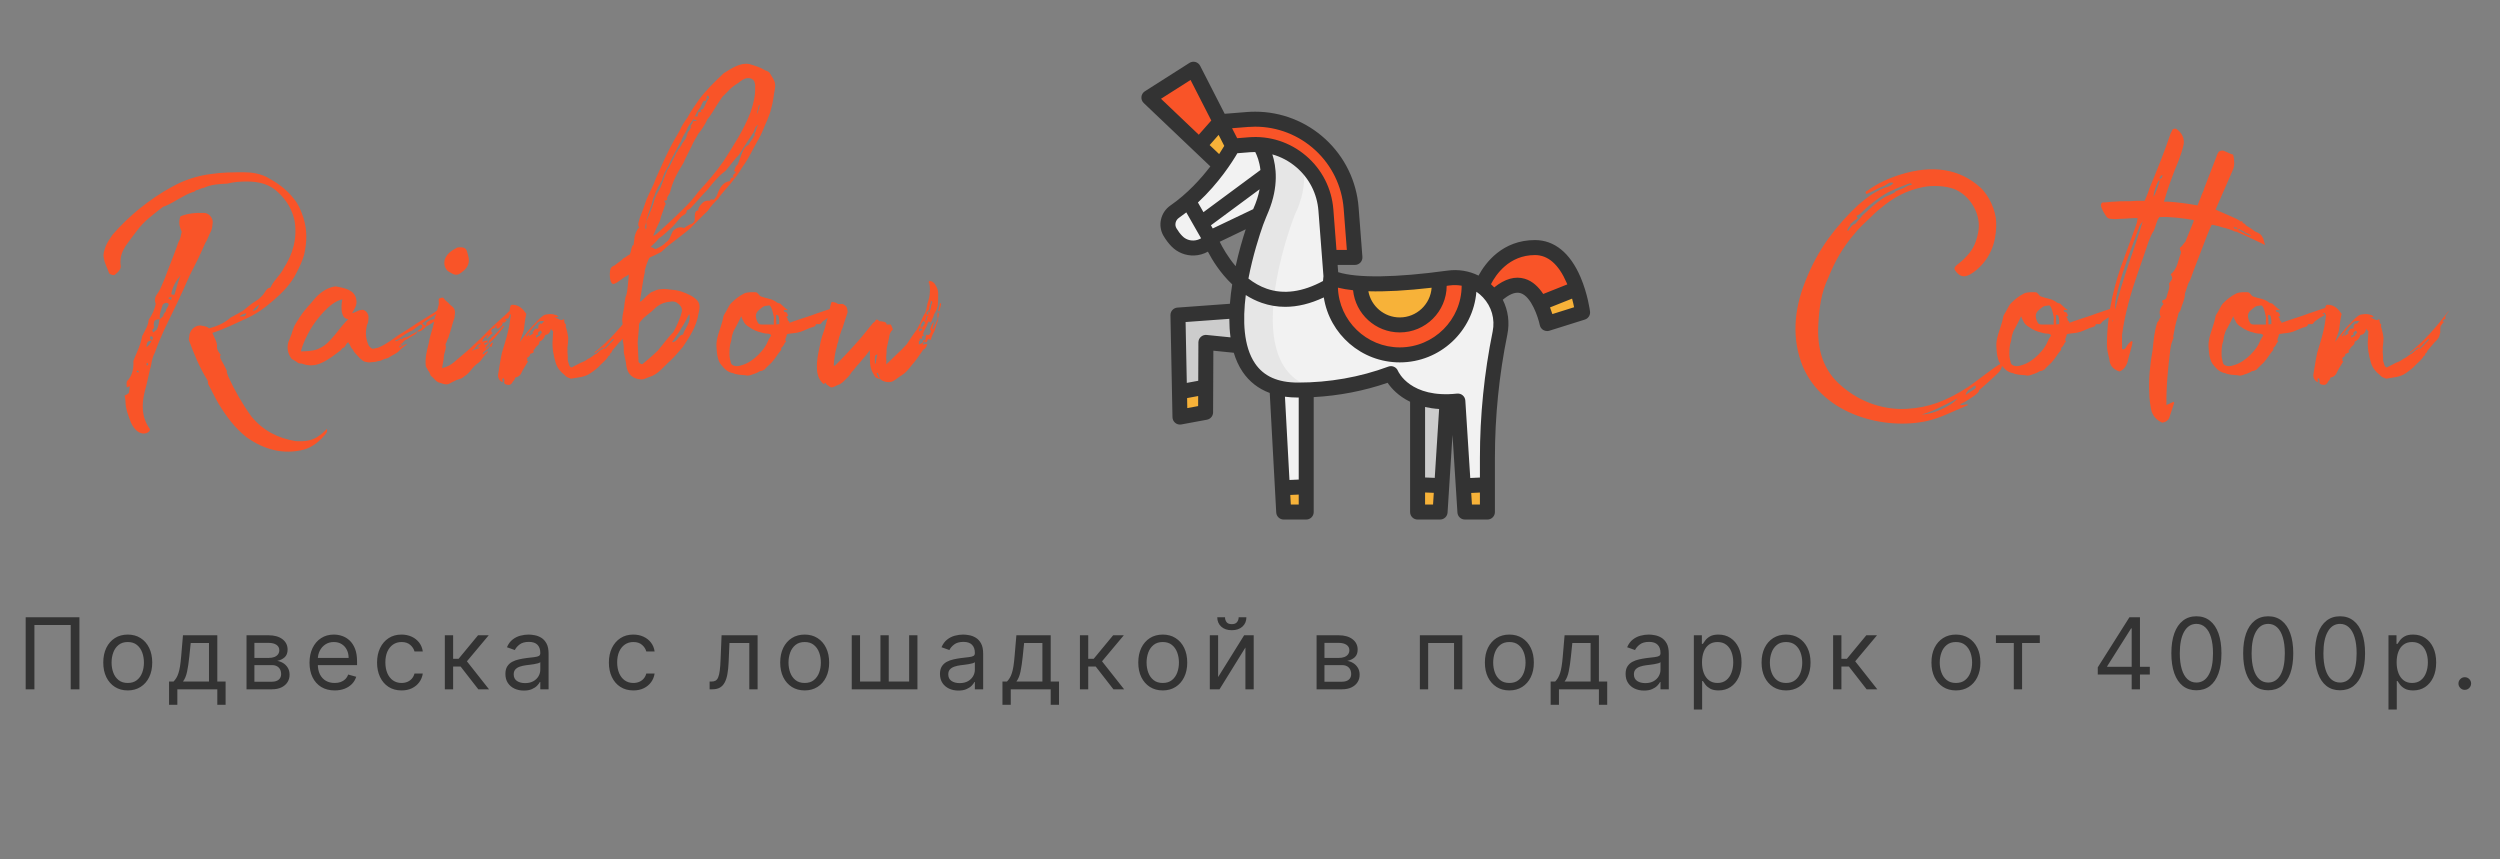 <svg width="486" height="167" viewBox="0 0 486 167" fill="none" xmlns="http://www.w3.org/2000/svg">
<rect x="0" y="0" width="486" height="167" fill="#808080" stroke="none"/>
<g clip-path="url(#clip0_2025_19)">
<path d="M389.033 70.674C389.359 70.674 389.196 71.734 388.543 72.386C387.565 73.365 386.097 74.669 384.711 75.892C384.874 76.382 382.672 77.686 382.02 78.094C381.612 78.339 380.879 78.583 381.123 78.746C381.612 78.828 382.591 78.42 382.591 78.746C378.922 80.296 377.128 81.274 374.6 81.845C366.527 83.639 354.54 80.785 350.463 71.245C348.262 65.863 348.751 60.155 350.953 54.692C352.094 51.756 353.562 48.984 355.437 46.374C357.231 43.928 359.188 41.726 361.308 39.769C363.021 38.302 364.896 36.915 367.098 36.263C367.506 36.1 367.75 35.937 368.076 35.611C367.424 35.203 366.853 35.855 366.364 36.1C365.793 36.345 365.141 36.589 364.57 36.915C363.999 37.16 363.347 37.486 362.858 37.731C362.45 37.323 362.776 37.16 363.021 37.078C364.896 35.692 367.016 34.714 369.3 33.98C375.741 31.941 380.96 32.838 384.956 36.426C386.75 38.057 387.973 40.992 388.054 43.113C388.136 45.396 387.81 49.473 384.222 52.49C382.509 53.876 381.205 54.365 379.982 52.408C379.737 51.756 380.797 51.348 381.857 50.288C383.406 48.739 384.059 47.597 384.548 45.233C385.282 41.726 382.999 37.975 379.9 36.752C378.188 36.1 375.66 36.018 373.947 36.345C370.604 36.997 368.076 38.383 365.467 40.585C364.733 41.156 363.999 41.889 363.51 42.379C362.45 43.357 361.308 44.417 360.493 45.477C358.291 48.005 356.661 50.859 355.437 53.958C354.051 56.812 353.643 59.91 353.48 63.09C353.236 67.494 354.214 71.489 357.394 74.506C362.45 79.236 367.995 79.644 370.686 79.48C374.926 79.236 378.269 78.013 382.591 75.24C383.977 74.343 387.973 71.082 389.033 70.674ZM359.596 43.602C359.678 43.683 359.759 43.683 359.841 43.602C359.678 43.846 359.188 44.336 359.107 44.743C359.188 44.825 359.188 44.907 359.351 44.825C359.922 43.846 360.167 43.683 360.656 43.52L361.716 42.297L362.042 41.889C363.429 40.666 364.407 39.606 366.201 38.465C367.261 37.812 368.158 37.731 368.566 37.16L369.381 36.834C369.87 36.671 370.197 36.508 370.93 36.1C371.093 35.937 371.583 36.1 371.664 35.774C371.42 35.611 371.338 35.611 370.849 35.774C368.973 36.508 368.566 36.671 367.343 37.242C366.282 37.731 363.836 39.362 361.798 41.4C361.472 41.726 361.472 41.645 360.901 41.971L361.145 42.46L360.901 42.623C360.33 42.868 360.085 43.357 359.596 43.602ZM383.732 75.729C384.059 75.566 384.222 75.322 383.977 74.914L382.999 75.566C382.346 76.056 382.265 76.3 382.102 76.79L383.08 76.137L383.732 75.729ZM373.621 80.54C375.171 80.704 379.166 79.154 380.552 77.442C377.454 79.073 375.171 80.214 373.621 80.54ZM410.84 59.829L410.922 59.91V60.644C410.677 60.807 410.596 60.889 410.188 60.97L410.759 61.215C409.943 61.623 409.291 62.112 408.802 62.438C408.475 62.683 408.475 63.009 408.149 63.009H407.578C407.497 63.009 407.415 63.009 407.415 63.09C407.334 63.58 406.681 63.58 406.274 63.743L405.132 64.232C404.235 64.64 403.583 64.721 402.767 64.803C402.523 64.803 402.36 64.884 402.197 64.884C401.789 64.884 401.707 65.047 401.707 65.374C401.626 65.618 401.463 65.863 401.463 66.189L401.626 66.271V66.352C401.218 66.76 401.218 67.249 400.729 67.575C400.647 67.657 400.729 67.983 400.647 68.064C399.995 68.798 399.587 69.614 398.853 70.429L398.69 70.592C398.283 71 397.793 71.408 397.467 71.815C397.223 71.978 396.896 72.142 396.57 72.142C395.918 72.549 395.347 72.712 394.613 72.957C394.287 73.039 393.961 73.039 393.798 72.957C392.982 72.876 392.004 72.876 391.352 72.549C390.373 72.386 389.721 71.815 389.15 71.082C388.253 70.185 388.171 68.635 388.09 67.331C388.008 65.781 388.742 64.232 389.15 62.764C389.313 62.275 389.476 61.215 389.558 61.215C390.128 60.4 390.455 59.421 390.944 58.932C391.678 58.198 392.493 57.546 393.472 57.056C394.206 56.73 395.021 56.812 395.673 56.812C396.081 56.812 396.244 57.219 396.57 57.546C396.652 57.627 396.815 57.627 396.978 57.709C397.793 58.035 398.935 58.035 399.914 58.85C399.995 58.932 400.321 58.932 400.484 59.013C400.974 59.421 401.381 59.91 401.952 60.236C401.952 60.4 401.707 60.236 401.626 60.236C401.463 60.236 401.381 60.236 401.137 60.318C401.137 60.4 401.3 60.644 401.3 60.644C401.952 60.644 401.871 61.133 402.034 61.46C401.871 61.46 401.789 61.541 401.626 61.623C401.789 61.704 401.871 61.786 402.034 62.112H401.789C401.952 62.194 402.034 62.438 402.278 62.52C402.278 62.601 402.197 62.683 402.278 62.764C403.746 62.194 405.214 61.786 406.6 61.297C407.823 60.807 408.802 60.563 410.84 59.829ZM399.261 63.09C399.18 62.683 399.261 62.194 399.261 61.704C399.098 61.052 399.017 60.236 398.609 59.584C398.446 59.34 398.283 59.34 398.038 59.421C397.549 59.421 397.141 59.584 396.896 59.829C396.407 60.236 395.836 60.563 395.755 61.297C395.755 61.704 395.836 62.194 396.081 62.601C396.244 63.009 396.489 63.09 396.978 63.09H399.261ZM399.75 63.09C399.995 63.009 400.158 63.009 400.321 63.009C400.24 62.683 400.403 62.275 400.24 61.949C400.158 61.297 400.158 61.297 399.669 61.215C399.669 61.786 399.75 62.438 399.75 63.09ZM398.527 65.537C398.853 65.129 398.69 65.047 398.283 64.884C397.875 64.884 397.223 64.803 396.815 64.64C395.999 64.477 395.103 64.069 394.45 63.58C393.879 63.254 393.472 62.846 393.309 62.356C393.146 62.112 392.982 61.786 392.901 61.46C392.493 62.438 392.085 63.09 391.678 63.906C391.433 64.232 391.27 64.721 391.188 65.047C391.025 65.537 391.025 65.944 390.944 66.352C390.618 67.168 390.618 68.146 390.618 68.961C390.618 69.532 390.781 69.94 390.862 70.429C390.944 71.082 391.922 71.408 392.982 71C394.206 70.674 395.347 69.858 396.244 68.961C396.733 68.472 397.223 67.901 397.63 67.249C397.956 66.76 398.12 66.108 398.527 65.537ZM440.327 47.597C440.653 47.842 437.717 46.293 434.619 44.988V45.07C433.722 44.662 432.988 44.417 431.928 44.173C431.52 44.01 431.112 43.928 430.786 43.846L429.971 43.683C429.645 44.254 429.4 44.988 429.074 45.722L426.383 52.735C426.057 53.55 425.894 54.365 425.404 55.099L424.752 57.056C424.752 58.279 424.1 59.34 423.855 60.4C423.692 60.563 423.61 60.807 423.529 60.807L423.366 61.46C423.121 62.356 422.958 62.683 422.469 65.455C422.55 65.455 422.55 65.618 422.55 65.618L422.224 66.515C422.061 66.923 421.98 67.494 421.898 67.983V68.064C421.49 71.245 421.083 75.24 421.164 78.746L422.55 78.094C422.55 78.257 422.795 78.339 422.632 78.42L421.816 80.867C421.735 81.437 421.409 81.764 420.92 82.008L420.349 82.171C419.207 81.682 418.392 80.785 418.147 79.48C417.984 78.502 417.821 77.523 417.821 76.463C417.658 73.609 417.984 70.755 418.473 67.983C418.636 66.271 418.799 64.477 419.37 62.683C419.615 62.438 419.696 62.275 419.778 62.03C419.778 61.949 420.023 61.623 420.023 61.623C419.615 60.563 419.941 59.829 420.593 59.095C420.023 58.524 420.43 58.279 420.92 58.198C421.083 58.116 421.164 57.79 421.246 57.546C421.409 56.73 421.898 55.996 421.653 55.099L421.898 54.773C422.387 54.121 422.387 54.121 421.98 53.305C423.366 52.245 423.366 50.614 423.937 49.31C424.181 48.739 423.447 48.413 423.937 48.005C424.181 47.924 424.344 47.516 424.67 47.19C424.67 47.108 424.915 46.945 424.915 46.864V46.782L426.383 43.194L426.464 42.786C424.834 42.46 421.409 42.053 419.778 42.216C419.207 42.95 419.126 43.846 418.718 44.825C418.229 45.477 417.984 46.293 417.658 47.027C417.005 49.065 416.272 51.104 415.619 52.979C414.233 56.975 413.091 60.889 412.521 65.129V67.82C412.847 68.064 413.173 67.738 413.255 67.575C413.581 67.004 413.907 66.597 414.396 66.271C414.722 66.515 414.478 66.678 414.478 67.004C414.233 68.064 413.825 69.288 413.581 70.429C413.336 71.163 412.847 71.897 412.031 72.223C410.808 71.815 410.156 71.082 410.074 69.94C409.83 68.88 409.585 67.983 409.585 67.004C409.585 61.949 410.564 57.056 412.195 52.164L414.967 44.58C415.212 43.846 415.538 43.113 415.538 42.379C414.396 42.379 413.255 42.542 412.113 42.542C411.461 42.623 410.971 42.623 410.319 42.542C409.585 42.542 409.341 41.889 408.851 41.074C408.607 40.585 408.117 39.769 408.688 39.362C409.585 39.362 410.319 39.199 411.053 39.199C412.521 39.035 413.825 39.199 415.375 39.035H416.924C417.169 38.383 417.658 37.405 417.821 36.671C419.289 33.164 420.756 29.577 421.98 25.907C422.061 25.744 422.224 25.5 422.306 25.255C422.387 25.01 422.958 24.929 423.121 25.092C424.181 25.826 424.67 26.886 424.507 28.027C424.263 29.169 423.937 30.147 423.529 31.207C422.55 33.491 421.327 36.834 420.675 39.199H421.409C423.04 39.28 425.486 39.606 427.198 39.932L427.851 38.302C428.014 37.649 428.421 37.16 428.503 36.589C429.318 34.551 430.052 32.512 430.868 30.474C430.949 30.311 430.949 30.066 431.194 29.74C431.275 29.332 432.009 29.169 432.335 29.332C432.988 29.577 433.477 29.903 434.129 30.066C434.374 31.126 434.455 32.186 434.048 33.083L430.705 40.748L432.743 41.645L433.314 41.889C434.211 42.297 435.271 42.705 435.516 43.031H435.923C435.923 43.194 436.005 43.357 436.005 43.357C436.413 43.439 436.494 43.683 436.657 43.846C437.228 44.173 437.717 44.499 438.37 44.988C438.777 45.151 439.266 45.396 439.511 45.64C439.756 45.885 439.837 46.211 440.082 46.537H440L440.327 47.597ZM420.104 34.714C420.267 34.551 420.349 34.306 420.43 34.143C420.349 34.143 420.349 34.061 420.267 34.061C420.104 34.143 420.023 34.224 419.778 34.632L419.941 34.714H420.104ZM418.636 38.302C419.044 37.568 419.696 35.855 419.859 35.121H419.615C419.207 35.855 418.718 37.078 418.636 38.302ZM411.216 60.155C412.521 54.284 414.967 48.494 416.598 42.868C416.516 43.194 416.19 43.52 415.945 43.846C414.478 48.005 412.684 52.245 411.624 56.73C411.379 57.79 411.053 58.932 411.216 60.155ZM434.863 44.499C434.782 44.417 434.863 44.417 435.026 44.336L434.211 44.091L434.374 44.417C434.537 44.417 434.7 44.499 434.863 44.499ZM437.473 45.885C437.554 45.885 437.554 45.803 437.554 45.803C437.309 45.477 437.065 45.396 436.657 45.314C436.249 44.988 435.923 44.825 435.516 44.662C435.434 44.58 435.352 44.499 435.271 44.499L435.108 44.662C435.842 45.151 436.657 45.559 437.473 45.885ZM410.727 62.438C410.727 62.356 410.808 62.356 410.808 62.275H410.727C410.727 62.356 410.564 62.356 410.564 62.438H410.727ZM452.089 59.829L452.171 59.91V60.644C451.926 60.807 451.844 60.889 451.437 60.97L452.007 61.215C451.192 61.623 450.54 62.112 450.05 62.438C449.724 62.683 449.724 63.009 449.398 63.009H448.827C448.746 63.009 448.664 63.009 448.664 63.09C448.583 63.58 447.93 63.58 447.523 63.743L446.381 64.232C445.484 64.64 444.832 64.721 444.016 64.803C443.772 64.803 443.609 64.884 443.446 64.884C443.038 64.884 442.956 65.047 442.956 65.374C442.875 65.618 442.712 65.863 442.712 66.189L442.875 66.271V66.352C442.467 66.76 442.467 67.249 441.978 67.575C441.896 67.657 441.978 67.983 441.896 68.064C441.244 68.798 440.836 69.614 440.102 70.429L439.939 70.592C439.531 71 439.042 71.408 438.716 71.815C438.471 71.978 438.145 72.142 437.819 72.142C437.167 72.549 436.596 72.712 435.862 72.957C435.536 73.039 435.21 73.039 435.047 72.957C434.231 72.876 433.253 72.876 432.6 72.549C431.622 72.386 430.97 71.815 430.399 71.082C429.502 70.185 429.42 68.635 429.339 67.331C429.257 65.781 429.991 64.232 430.399 62.764C430.562 62.275 430.725 61.215 430.806 61.215C431.377 60.4 431.703 59.421 432.193 58.932C432.927 58.198 433.742 57.546 434.721 57.056C435.454 56.73 436.27 56.812 436.922 56.812C437.33 56.812 437.493 57.219 437.819 57.546C437.901 57.627 438.064 57.627 438.227 57.709C439.042 58.035 440.184 58.035 441.162 58.85C441.244 58.932 441.57 58.932 441.733 59.013C442.222 59.421 442.63 59.91 443.201 60.236C443.201 60.4 442.956 60.236 442.875 60.236C442.712 60.236 442.63 60.236 442.385 60.318C442.385 60.4 442.549 60.644 442.549 60.644C443.201 60.644 443.119 61.133 443.282 61.46C443.119 61.46 443.038 61.541 442.875 61.623C443.038 61.704 443.119 61.786 443.282 62.112H443.038C443.201 62.194 443.282 62.438 443.527 62.52C443.527 62.601 443.446 62.683 443.527 62.764C444.995 62.194 446.463 61.786 447.849 61.297C449.072 60.807 450.05 60.563 452.089 59.829ZM440.51 63.09C440.428 62.683 440.51 62.194 440.51 61.704C440.347 61.052 440.265 60.236 439.858 59.584C439.695 59.34 439.531 59.34 439.287 59.421C438.798 59.421 438.39 59.584 438.145 59.829C437.656 60.236 437.085 60.563 437.004 61.297C437.004 61.704 437.085 62.194 437.33 62.601C437.493 63.009 437.738 63.09 438.227 63.09H440.51ZM440.999 63.09C441.244 63.009 441.407 63.009 441.57 63.009C441.489 62.683 441.652 62.275 441.489 61.949C441.407 61.297 441.407 61.297 440.918 61.215C440.918 61.786 440.999 62.438 440.999 63.09ZM439.776 65.537C440.102 65.129 439.939 65.047 439.531 64.884C439.124 64.884 438.471 64.803 438.064 64.64C437.248 64.477 436.351 64.069 435.699 63.58C435.128 63.254 434.721 62.846 434.557 62.356C434.394 62.112 434.231 61.786 434.15 61.46C433.742 62.438 433.334 63.09 432.927 63.906C432.682 64.232 432.519 64.721 432.437 65.047C432.274 65.537 432.274 65.944 432.193 66.352C431.867 67.168 431.867 68.146 431.867 68.961C431.867 69.532 432.03 69.94 432.111 70.429C432.193 71.082 433.171 71.408 434.231 71C435.454 70.674 436.596 69.858 437.493 68.961C437.982 68.472 438.471 67.901 438.879 67.249C439.205 66.76 439.368 66.108 439.776 65.537ZM451.285 74.751C450.796 74.588 450.877 74.262 450.959 73.936C450.877 73.772 450.877 73.609 450.796 73.528C450.225 73.609 450.796 74.099 450.551 74.262C450.062 74.18 449.573 73.365 449.736 72.712C449.98 71.326 450.143 70.022 450.47 68.554C450.877 67.168 451.367 65.7 451.693 64.232C451.937 63.254 452.019 62.356 452.182 61.378C452.182 61.297 452.182 61.133 452.1 61.133C451.856 60.889 451.937 60.4 452.019 59.91C452.1 59.34 452.264 59.176 452.753 59.258C453.813 59.34 454.547 60.073 455.118 60.889C455.199 60.97 455.199 60.97 455.199 61.052C455.036 61.704 454.954 62.275 454.873 62.927C454.791 63.498 454.791 63.906 454.628 64.477C454.465 65.047 454.221 65.537 454.057 66.108C454.057 66.189 454.057 66.271 453.976 66.434C454.057 66.352 454.057 66.434 454.057 66.352C454.873 65.129 455.77 63.987 456.748 63.009C457.238 62.438 457.808 61.867 458.461 61.378C458.868 61.133 458.95 61.133 459.765 61.052C460.418 61.052 460.581 61.133 460.825 61.215C461.07 61.215 461.233 61.378 461.478 61.623C461.233 61.623 460.989 61.704 460.825 61.704V61.786C461.478 61.867 461.804 62.52 462.538 62.03C462.619 62.438 462.538 62.846 462.864 63.009C462.946 63.009 462.864 63.254 462.864 63.498C463.109 64.232 463.272 64.966 463.353 65.7C463.353 66.352 463.272 67.004 463.19 67.657C463.19 67.82 463.272 68.064 463.19 68.309C463.272 68.88 463.272 69.532 463.272 70.103L463.516 70.918C463.516 71.082 463.761 71.326 463.843 71.408H464.087C464.169 71.326 464.413 71.245 465.8 70.511C466.289 70.348 466.778 70.103 467.186 69.777C467.675 69.614 468.164 69.124 468.572 68.88C468.817 68.798 468.98 68.635 469.061 68.554C469.387 68.228 469.877 67.901 470.284 67.657C470.121 67.575 470.04 67.575 470.121 67.494C469.632 67.82 469.061 68.228 468.572 68.635C468.49 68.554 468.49 68.554 468.409 68.554C471.426 66.189 473.791 63.335 475.992 60.481C475.992 60.481 476.074 60.481 475.992 60.563C475.911 60.726 475.666 60.97 475.585 61.133C475.503 61.297 475.177 61.623 475.421 61.867C475.421 61.867 475.421 61.949 475.34 62.03C475.014 62.112 475.014 62.112 474.769 62.52H475.177C474.932 62.683 474.688 63.09 474.443 63.417L474.361 64.477H474.443C474.28 64.884 474.28 65.21 474.117 65.537C473.954 65.863 473.628 66.271 473.301 66.515L471.915 68.146C471.834 68.309 471.834 68.554 471.426 68.798C471.426 68.798 471.426 68.961 471.507 69.043C471.426 69.124 471.181 69.124 471.181 69.206C470.855 69.858 470.203 70.348 469.632 70.918C469.143 71.489 468.409 72.06 467.675 72.549C466.533 73.365 465.147 73.365 463.924 73.609H463.843C463.272 73.365 463.027 73.365 462.619 72.876C461.885 72.305 461.233 71.571 460.907 70.511C460.499 69.124 460.173 67.575 460.336 65.863C460.336 65.455 460.418 64.884 460.418 64.395C460.255 64.232 460.092 64.15 460.01 63.906C459.765 64.803 459.439 65.047 458.868 65.129C458.705 65.781 458.298 66.189 457.727 66.434C457.808 67.086 457.238 67.168 456.993 67.575C456.911 67.82 456.422 68.228 456.585 68.228C456.83 68.798 456.096 68.472 456.178 68.798C456.096 68.798 456.014 68.798 455.933 68.717C456.014 69.206 455.607 69.451 455.281 69.614C455.362 69.695 455.444 69.777 455.444 69.858C455.362 70.022 455.281 70.022 455.281 70.022L455.525 70.266C455.036 71.082 454.547 71.815 454.139 72.712C453.813 73.12 453.487 73.365 453.079 73.365L452.834 73.936C452.671 74.017 452.671 74.099 452.59 74.18C452.264 74.832 451.937 74.914 451.285 74.751ZM455.281 65.455L456.014 64.558C456.096 64.558 456.014 64.64 456.014 64.64C455.933 64.884 455.851 65.047 455.688 65.21L455.77 65.292C456.096 65.129 456.259 64.966 456.585 64.803C456.504 64.64 456.422 64.64 456.341 64.558C456.504 64.477 456.585 64.477 456.585 64.395C456.748 64.15 456.993 63.743 457.401 63.906C457.482 63.906 457.564 63.743 457.564 63.743C457.401 63.254 457.727 63.09 457.971 62.846C458.053 62.927 458.216 63.009 458.216 62.927C458.298 62.846 458.461 62.601 458.705 62.438C458.135 62.356 457.727 62.356 457.401 62.683L456.422 63.743L455.199 65.292C455.199 65.292 455.281 65.292 455.281 65.455ZM457.156 65.7C457.401 65.292 457.971 65.455 457.971 64.803H458.216C458.216 64.477 458.053 64.395 457.971 64.232C457.89 64.477 457.238 64.477 457.564 65.047C457.401 65.129 457.156 65.21 457.075 65.21C457.075 65.455 457.075 65.537 457.156 65.7ZM470.447 67.82C470.529 67.82 470.611 67.738 470.611 67.657C471.018 67.331 471.263 67.086 471.589 66.678C471.834 66.434 472.078 66.271 472.241 65.944C472.241 65.944 472.16 65.863 472.078 65.863C471.426 66.515 470.855 67.086 470.284 67.738C470.366 67.82 470.366 67.82 470.447 67.82Z" fill="#F95428"/>
<path d="M59.136 87.39C55.059 88.45 51.308 87.39 47.965 85.025C45.681 83.231 44.05 81.03 42.501 78.502C41.767 77.279 41.197 75.974 40.463 74.669C40.463 74.343 40.381 73.936 40.3 73.854C38.75 71.408 37.69 68.717 36.712 66.108C36.712 65.944 36.712 65.618 36.793 65.374C36.793 64.966 36.956 64.64 37.119 64.314C37.609 63.58 38.506 63.09 39.321 63.335C39.81 63.417 40.3 63.498 40.626 63.824C42.257 63.417 43.724 62.764 44.866 61.704C45.111 61.541 45.437 61.46 45.763 61.215C46.171 61.052 46.741 60.644 47.149 60.481C47.965 59.829 48.861 59.013 49.84 58.443C50.411 58.116 50.737 57.709 51.145 57.301C51.552 56.812 51.797 55.996 52.531 55.915C52.612 55.915 52.694 55.752 52.694 55.67C53.346 54.365 54.569 53.387 55.14 52.164C56.934 49.391 57.831 46.374 57.26 42.868C56.771 40.748 55.792 39.035 54.162 37.486C52.449 35.774 50.329 35.285 47.965 35.285C46.741 35.285 45.437 35.366 44.214 35.692C42.583 35.774 41.033 35.855 39.647 36.508C38.995 36.589 38.669 36.915 38.098 36.997C37.853 37.16 37.772 37.323 37.527 37.323C35.733 37.894 34.102 39.199 32.227 40.014C32.145 40.096 31.901 40.096 31.738 40.177C29.862 41.645 27.987 42.95 26.519 44.988C25.785 45.967 25.133 46.782 24.399 47.842C23.747 48.902 23.339 49.881 23.42 51.348C23.665 52.164 23.176 52.735 22.36 53.387C22.197 53.632 21.463 53.387 21.219 53.142C20.892 52.082 20.322 51.267 20.159 50.044C19.996 49.391 20.322 48.494 20.566 47.842C20.892 47.027 21.382 46.374 21.871 45.64C23.502 43.765 25.296 42.053 27.09 40.585C29.128 38.954 31.248 37.486 33.532 36.263C35.896 34.958 38.424 34.143 41.115 33.817C43.235 33.491 45.355 33.491 47.475 33.491C48.943 33.491 50.411 33.735 51.797 34.388C53.754 35.448 55.63 36.671 57.179 38.709C57.994 39.688 58.483 40.829 58.973 42.297C59.707 44.662 59.707 46.864 59.136 49.473C58.81 50.696 58.239 51.838 57.668 52.979C56.608 55.181 54.814 56.975 53.102 58.443C51.308 59.992 49.677 61.133 47.638 62.03C45.681 62.927 43.561 63.987 41.278 64.721C41.686 65.7 42.338 66.597 42.175 67.657C42.257 68.064 42.501 68.472 42.909 68.961C42.664 69.369 42.827 69.614 43.072 70.103C43.48 70.755 43.806 71.489 44.132 72.142C44.132 72.223 44.132 72.223 44.05 72.223C44.132 72.549 44.295 72.957 44.377 73.202C45.6 75.892 47.149 78.583 48.861 80.948C51.145 83.721 53.999 85.188 57.505 85.759C59.462 85.841 60.767 85.678 62.153 84.618C62.642 84.291 62.968 83.965 63.539 83.394C63.702 83.802 63.458 84.21 63.294 84.373C62.153 85.759 60.93 86.819 59.136 87.39ZM29.128 83.394C29.373 84.128 27.008 85.433 25.459 82.171C24.97 80.867 24.399 79.48 24.399 78.094C24.399 77.768 24.317 77.36 24.236 76.871C24.562 76.79 24.888 76.545 25.051 76.382C25.133 75.974 25.214 75.566 25.214 75.077C25.214 74.914 25.214 74.832 25.133 74.669C25.214 74.832 25.214 74.996 25.214 75.077C24.97 75.159 24.725 75.322 24.643 75.322C24.562 74.18 24.562 74.18 25.051 73.691C25.703 72.794 25.948 71.734 25.948 70.592C25.867 70.266 25.948 70.103 26.111 69.695C26.682 68.309 27.416 66.841 27.66 65.21V65.292C28.15 64.314 28.884 63.172 28.884 62.194C29.617 61.133 30.025 60.236 30.27 59.095C29.862 57.953 30.351 57.464 30.841 56.73C31.33 55.915 31.575 55.099 32.064 54.039C32.879 51.756 33.858 49.554 34.673 47.108C35.081 46.456 35.081 46.048 35.325 45.07C34.999 44.254 34.592 43.357 35.081 42.053C36.467 41.482 38.098 41.319 39.729 41.4C40.544 41.4 41.36 42.297 41.36 43.194C41.278 43.765 41.278 44.417 41.033 44.907C40.626 45.64 40.381 46.537 39.892 47.271C38.913 49.554 37.935 51.511 36.793 53.713C35.325 57.138 33.613 60.644 31.901 64.15C31.248 65.618 30.678 66.923 30.107 68.554C29.699 69.288 29.536 70.022 29.373 71C28.965 72.468 28.639 74.343 28.15 76.056C27.497 78.665 27.497 81.111 29.128 83.394ZM33.613 57.301C33.858 57.301 33.858 57.301 33.939 57.219C34.265 56.078 34.592 54.855 35.081 53.55C34.184 54.61 33.532 55.752 33.287 57.219C33.532 57.219 33.532 57.301 33.613 57.301ZM33.287 58.361C33.287 58.035 33.287 57.872 33.45 57.709C33.287 57.79 33.124 57.79 33.124 57.79C32.961 57.79 32.879 57.79 32.716 57.953C32.879 58.035 33.287 58.361 33.287 58.361ZM31.085 62.03C31.33 61.867 31.493 61.623 31.738 61.46C31.738 61.133 31.901 60.889 32.227 60.563C32.308 60.4 32.227 60.155 32.471 59.91C32.553 59.666 32.798 59.503 32.798 59.095C32.471 58.687 31.901 58.932 31.656 59.176C31.412 59.992 30.922 60.97 31.085 62.03ZM49.106 60.4C50.003 60.4 50.085 59.91 50.411 59.176C49.84 59.666 49.514 59.91 49.106 60.4ZM46.578 61.541C47.149 61.46 47.72 61.704 47.883 60.889C47.312 61.052 46.904 61.133 46.578 61.541ZM29.862 64.64C30.025 64.314 30.433 64.232 30.515 63.987C30.841 63.335 30.922 62.683 31.004 62.03C30.515 62.112 30.107 62.112 29.944 62.601C29.862 63.009 29.862 63.254 29.944 63.498C30.025 63.987 29.21 63.987 29.862 64.64ZM29.454 66.189C29.699 66.026 29.944 65.537 29.454 65.374H29.291C28.965 65.7 29.291 65.944 29.454 66.108V66.189ZM28.476 67.494C29.047 67.004 29.047 67.004 29.454 66.271C28.639 66.189 28.476 66.678 28.476 67.494ZM28.558 71.082L28.802 70.918C28.802 70.674 28.721 70.592 28.558 70.511C28.558 70.592 28.476 70.674 28.476 70.918C28.476 71 28.558 71.082 28.558 71.082ZM26.927 72.468C26.845 72.305 26.927 72.223 27.008 72.142C26.845 72.142 26.845 72.06 26.764 71.978C26.682 72.142 26.519 72.223 26.519 72.223C26.519 72.305 26.845 72.386 26.927 72.468ZM58.658 70.674C58.495 70.674 58.25 70.674 58.006 70.592C57.843 70.429 57.19 70.022 56.701 69.777C55.967 68.798 55.722 67.738 56.049 66.515C56.293 65.944 56.456 65.537 56.619 65.047C56.701 64.966 56.701 64.966 56.701 64.884C56.782 64.395 57.027 63.987 57.19 63.417L57.761 62.438C58.087 62.03 58.25 61.623 58.413 61.46C59.31 60.073 60.37 59.095 61.349 57.872C62.327 56.812 63.714 55.833 65.263 55.67C66.975 55.996 68.932 56.322 69.258 58.198C69.503 59.34 68.851 60.073 68.443 60.889C69.095 60.807 69.666 60.155 70.645 60.236C71.134 60.4 71.46 60.807 71.623 61.378C71.623 61.378 71.705 62.275 71.46 62.927C71.379 63.009 71.379 63.172 71.297 63.335C71.052 64.477 71.052 65.7 71.542 66.841C71.623 67.168 71.868 67.494 72.275 67.738C72.439 67.82 72.602 67.82 72.846 67.738C73.091 67.657 73.417 67.657 73.743 67.494C75.048 66.923 76.353 65.944 77.494 65.129C78.554 64.477 79.777 63.743 80.919 62.927C82.876 61.704 82.713 61.867 84.588 60.644C85.159 60.155 85.811 59.747 86.627 59.258L86.871 59.421L86.138 60.4C86.301 60.807 86.301 60.807 86.79 60.481C86.79 60.318 86.79 59.992 87.198 60.155C86.382 61.378 85.078 62.03 84.018 62.764C83.61 63.09 83.039 63.335 82.794 63.498C82.55 63.743 82.224 64.15 81.816 64.314C81.734 64.395 81.49 64.395 81.245 64.477C81.245 64.477 81.245 64.395 81.164 64.314C81.245 64.314 81.49 64.15 81.653 63.987C81.979 63.824 82.142 63.58 82.061 63.254C82.061 63.172 81.897 63.09 81.816 63.09C81.164 63.417 80.756 63.824 80.185 64.232C79.207 64.64 78.473 65.129 77.657 65.781C77.413 65.863 77.168 66.108 76.842 66.189V66.352C77.087 66.271 77.331 66.271 77.494 66.108C77.82 65.863 78.065 65.863 78.31 66.026C78.31 65.944 78.228 65.863 78.228 65.781C78.799 65.537 79.207 65.618 79.696 65.21C80.185 64.884 80.756 64.721 81.082 64.395C81.082 64.558 81.001 64.803 80.756 64.966C80.104 65.292 79.451 65.781 78.799 66.108C78.636 66.189 78.473 66.352 78.31 66.597C78.147 66.76 77.984 66.841 77.739 66.923C77.984 67.004 78.147 67.004 78.31 67.004L78.228 67.086C78.065 67.168 77.902 67.249 77.657 67.249V67.575C78.065 67.331 78.636 67.086 79.043 66.841V67.004C78.636 67.331 78.065 67.657 77.739 68.064C77.087 68.798 76.353 68.961 75.537 69.532C75.048 69.777 74.803 69.695 74.396 69.94C74.233 70.022 73.825 70.185 73.58 70.185C73.499 70.185 73.091 70.348 72.846 70.348C72.52 70.348 71.786 70.511 71.46 70.429C71.297 70.348 70.808 70.348 70.645 70.185C70.4 70.103 70.237 69.777 69.992 69.695C69.503 69.043 68.932 68.717 68.606 67.983C68.117 67.494 68.198 67.331 67.954 66.923C67.791 66.841 67.791 66.678 67.709 66.515C67.138 66.841 67.138 67.657 66.568 67.657C66.404 67.82 66.323 68.064 66.16 68.146C65.181 68.88 63.877 69.94 62.572 70.511C61.267 71.163 59.881 71.163 58.658 70.674ZM58.495 68.309C59.392 68.309 60.86 68.228 61.675 67.901C62.735 67.494 63.469 66.923 64.284 66.026C65.507 64.721 66.078 63.743 67.301 62.438C67.383 62.438 67.709 62.03 67.709 62.03H67.628C65.834 61.867 66.486 58.279 66.568 58.198C64.121 58.606 61.267 62.438 60.37 63.987C59.636 65.292 58.903 66.678 58.495 68.309ZM82.713 63.335C82.794 63.335 82.876 63.09 82.876 63.009C82.876 62.683 83.039 62.601 83.202 62.52C83.284 62.356 83.61 62.275 83.855 62.194C84.018 62.112 84.344 62.112 84.507 62.03V61.541C84.67 61.46 84.751 61.297 84.833 61.215C84.833 61.133 84.833 61.052 84.751 61.052C84.588 61.215 84.181 61.46 83.773 61.704C83.202 62.03 82.142 62.764 82.061 62.927C82.224 63.009 82.55 63.172 82.713 63.335ZM87.826 53.142C87.582 52.979 87.174 52.816 86.93 52.572C86.44 52.001 86.277 51.348 86.44 50.533C86.848 49.31 87.745 48.739 88.805 48.168C88.886 48.087 89.213 48.087 89.213 48.087C90.11 48.005 90.599 48.25 90.762 48.821C91.007 49.636 91.333 50.533 91.007 51.43C90.68 52.327 89.947 52.816 89.213 53.305C88.805 53.468 88.316 53.468 87.826 53.142ZM98.998 60.481C99.161 60.644 99.242 61.133 98.835 61.867C98.753 61.949 98.59 61.949 98.508 61.949C98.345 61.949 98.264 61.949 98.101 62.03C98.264 62.112 98.427 62.194 98.508 62.275C98.427 62.438 98.264 62.438 98.101 62.683C98.101 62.764 97.856 62.683 97.693 62.683C97.775 63.009 97.612 63.254 97.285 63.498C97.041 63.743 96.878 63.987 96.552 63.824C96.47 63.661 96.552 63.417 96.47 63.254H96.388C96.388 63.335 96.307 63.335 96.307 63.417C96.307 63.743 96.225 63.824 95.899 63.824C95.818 63.824 95.654 63.987 95.573 64.069C95.491 64.232 95.491 64.558 95.573 64.558C95.899 64.803 95.654 64.884 95.491 64.966L94.676 65.781C94.676 65.781 94.594 65.7 94.513 65.7L94.921 65.21C94.921 65.21 94.921 65.129 95.002 65.047C94.187 65.455 93.616 66.108 93.861 66.515C93.942 66.434 94.024 66.271 94.105 66.271C94.35 66.271 94.513 66.189 94.758 66.189C94.758 66.271 94.839 66.434 94.758 66.597C94.513 66.597 94.35 66.597 94.105 66.76C94.187 66.841 94.187 66.923 94.268 67.086C94.513 66.923 94.758 66.76 95.002 66.678C95.002 66.189 95.328 65.944 95.573 65.618C96.388 64.966 97.041 64.15 97.693 63.417C97.775 63.417 97.856 63.335 97.938 63.335L98.019 63.417C97.53 64.069 97.041 64.721 96.388 65.455C96.062 65.863 95.573 66.271 95.084 66.678C94.921 66.923 94.758 67.168 94.513 67.412C94.431 67.494 94.35 67.738 94.35 67.901C94.594 67.657 94.921 67.412 95.165 67.249C95.002 67.738 94.513 67.983 94.024 68.391C93.942 68.472 93.861 68.635 93.779 68.798C93.861 68.798 93.861 68.798 93.942 68.88C94.187 68.717 94.431 68.472 94.758 68.228C94.758 68.391 94.839 68.472 94.758 68.554C94.431 68.88 94.105 69.206 93.861 69.532C93.698 69.695 93.616 69.94 93.453 70.103L93.045 70.511C92.393 70.918 91.822 71.571 91.333 72.223C91.007 72.631 90.599 72.957 90.11 73.283C89.784 73.609 89.294 73.691 88.805 73.854C88.316 74.099 87.745 74.343 87.174 74.669C86.522 74.832 86.114 74.588 85.543 74.425C84.728 74.262 84.402 73.528 83.831 73.12C83.668 73.039 83.668 72.794 83.586 72.631C83.505 72.386 83.342 72.142 83.179 71.978C83.097 71.652 82.852 71.489 82.771 71.163C82.608 69.777 82.934 68.228 83.342 66.76C83.505 65.7 83.831 64.64 84.157 63.58C84.483 62.112 84.891 60.726 85.299 59.176V58.524C85.217 58.198 85.299 57.953 85.625 57.953C85.87 57.872 86.114 57.709 86.359 58.116C86.603 58.524 87.174 58.769 87.419 59.176C87.745 59.421 88.153 59.747 88.316 60.073C88.479 60.4 88.479 60.889 88.397 61.297C88.397 61.786 88.234 62.194 88.071 62.601C87.826 63.58 87.5 64.558 87.174 65.618C87.011 65.944 86.848 66.271 86.766 66.597C86.685 66.76 86.603 66.841 86.603 67.004C86.848 67.738 86.359 68.472 86.277 69.288C86.277 70.022 86.033 70.755 85.951 71.571C86.848 71.326 87.582 71 88.234 70.429C89.539 69.288 91.007 68.146 92.23 66.923C93.534 65.781 94.676 64.477 95.899 63.335C96.878 62.438 97.938 61.541 98.998 60.481ZM95.165 67.168L95.654 66.597C95.736 66.597 95.736 66.597 95.818 66.678C95.736 66.923 95.654 67.168 95.491 67.494C95.41 67.412 95.247 67.331 95.165 67.168ZM92.719 67.494C93.045 67.249 93.29 67.004 93.534 66.76C92.719 66.76 92.556 67.738 91.822 68.064V68.146C92.311 67.983 92.719 67.82 93.208 67.657C93.208 67.575 93.127 67.575 93.127 67.494C93.045 67.494 92.964 67.575 92.8 67.575L92.719 67.494ZM98.396 74.751C97.906 74.588 97.988 74.262 98.07 73.936C97.988 73.772 97.988 73.609 97.906 73.528C97.336 73.609 97.906 74.099 97.662 74.262C97.173 74.18 96.683 73.365 96.846 72.712C97.091 71.326 97.254 70.022 97.58 68.554C97.988 67.168 98.477 65.7 98.803 64.232C99.048 63.254 99.13 62.356 99.293 61.378C99.293 61.297 99.293 61.133 99.211 61.133C98.966 60.889 99.048 60.4 99.13 59.91C99.211 59.34 99.374 59.176 99.864 59.258C100.924 59.34 101.657 60.073 102.228 60.889C102.31 60.97 102.31 60.97 102.31 61.052C102.147 61.704 102.065 62.275 101.984 62.927C101.902 63.498 101.902 63.906 101.739 64.477C101.576 65.047 101.331 65.537 101.168 66.108C101.168 66.189 101.168 66.271 101.087 66.434C101.168 66.352 101.168 66.434 101.168 66.352C101.984 65.129 102.881 63.987 103.859 63.009C104.348 62.438 104.919 61.867 105.571 61.378C105.979 61.133 106.061 61.133 106.876 61.052C107.528 61.052 107.692 61.133 107.936 61.215C108.181 61.215 108.344 61.378 108.588 61.623C108.344 61.623 108.099 61.704 107.936 61.704V61.786C108.588 61.867 108.915 62.52 109.649 62.03C109.73 62.438 109.649 62.846 109.975 63.009C110.056 63.009 109.975 63.254 109.975 63.498C110.219 64.232 110.382 64.966 110.464 65.7C110.464 66.352 110.382 67.004 110.301 67.657C110.301 67.82 110.382 68.064 110.301 68.309C110.382 68.88 110.382 69.532 110.382 70.103L110.627 70.918C110.627 71.082 110.872 71.326 110.953 71.408H111.198C111.279 71.326 111.524 71.245 112.91 70.511C113.399 70.348 113.889 70.103 114.296 69.777C114.786 69.614 115.275 69.124 115.683 68.88C115.927 68.798 116.09 68.635 116.172 68.554C116.498 68.228 116.987 67.901 117.395 67.657C117.232 67.575 117.15 67.575 117.232 67.494C116.743 67.82 116.172 68.228 115.683 68.635C115.601 68.554 115.601 68.554 115.52 68.554C118.537 66.189 120.901 63.335 123.103 60.481C123.103 60.481 123.185 60.481 123.103 60.563C123.021 60.726 122.777 60.97 122.695 61.133C122.614 61.297 122.288 61.623 122.532 61.867C122.532 61.867 122.532 61.949 122.451 62.03C122.124 62.112 122.124 62.112 121.88 62.52H122.288C122.043 62.683 121.798 63.09 121.554 63.417L121.472 64.477H121.554C121.391 64.884 121.391 65.21 121.228 65.537C121.064 65.863 120.738 66.271 120.412 66.515L119.026 68.146C118.944 68.309 118.944 68.554 118.537 68.798C118.537 68.798 118.537 68.961 118.618 69.043C118.537 69.124 118.292 69.124 118.292 69.206C117.966 69.858 117.314 70.348 116.743 70.918C116.253 71.489 115.52 72.06 114.786 72.549C113.644 73.365 112.258 73.365 111.035 73.609H110.953C110.382 73.365 110.138 73.365 109.73 72.876C108.996 72.305 108.344 71.571 108.018 70.511C107.61 69.124 107.284 67.575 107.447 65.863C107.447 65.455 107.528 64.884 107.528 64.395C107.365 64.232 107.202 64.15 107.121 63.906C106.876 64.803 106.55 65.047 105.979 65.129C105.816 65.781 105.408 66.189 104.838 66.434C104.919 67.086 104.348 67.168 104.104 67.575C104.022 67.82 103.533 68.228 103.696 68.228C103.941 68.798 103.207 68.472 103.288 68.798C103.207 68.798 103.125 68.798 103.044 68.717C103.125 69.206 102.717 69.451 102.391 69.614C102.473 69.695 102.554 69.777 102.554 69.858C102.473 70.022 102.391 70.022 102.391 70.022L102.636 70.266C102.147 71.082 101.657 71.815 101.25 72.712C100.924 73.12 100.597 73.365 100.19 73.365L99.945 73.936C99.782 74.017 99.782 74.099 99.7 74.18C99.374 74.832 99.048 74.914 98.396 74.751ZM102.391 65.455L103.125 64.558C103.207 64.558 103.125 64.64 103.125 64.64C103.044 64.884 102.962 65.047 102.799 65.21L102.881 65.292C103.207 65.129 103.37 64.966 103.696 64.803C103.614 64.64 103.533 64.64 103.451 64.558C103.614 64.477 103.696 64.477 103.696 64.395C103.859 64.15 104.104 63.743 104.511 63.906C104.593 63.906 104.674 63.743 104.674 63.743C104.511 63.254 104.838 63.09 105.082 62.846C105.164 62.927 105.327 63.009 105.327 62.927C105.408 62.846 105.571 62.601 105.816 62.438C105.245 62.356 104.838 62.356 104.511 62.683L103.533 63.743L102.31 65.292C102.31 65.292 102.391 65.292 102.391 65.455ZM104.267 65.7C104.511 65.292 105.082 65.455 105.082 64.803H105.327C105.327 64.477 105.164 64.395 105.082 64.232C105.001 64.477 104.348 64.477 104.674 65.047C104.511 65.129 104.267 65.21 104.185 65.21C104.185 65.455 104.185 65.537 104.267 65.7ZM117.558 67.82C117.64 67.82 117.721 67.738 117.721 67.657C118.129 67.331 118.374 67.086 118.7 66.678C118.944 66.434 119.189 66.271 119.352 65.944C119.352 65.944 119.271 65.863 119.189 65.863C118.537 66.515 117.966 67.086 117.395 67.738C117.477 67.82 117.477 67.82 117.558 67.82ZM149.814 14.491C150.467 15.551 150.874 16.041 150.63 17.345C150.385 18.568 150.304 19.873 149.896 21.178C149.57 22.645 148.836 23.95 148.265 25.418C147.857 26.478 147.124 27.62 146.553 28.68C145.819 30.147 145.085 31.452 144.188 32.675C143.617 33.735 142.883 34.632 142.149 35.529C141.334 36.589 140.274 37.568 139.622 38.628C138.806 39.443 138.154 40.096 137.583 40.992C136.36 42.134 135.218 43.357 134.158 44.417C133.017 45.396 131.794 46.293 130.652 47.19C129.837 47.761 129.103 48.494 128.532 48.984C127.635 49.473 127.064 49.718 126.33 50.044C125.923 50.451 125.189 52.816 125.352 52.898C125.026 54.202 124.618 57.383 124.373 58.606C124.373 58.606 124.618 58.606 124.699 58.524C125.27 57.953 125.841 57.383 126.575 56.812C126.82 56.73 127.227 56.567 127.553 56.404C128.532 56.078 129.51 56.159 130.489 56.322C131.957 56.404 133.017 56.812 134.321 57.464C135.952 58.443 136.278 59.095 135.789 60.97C135.381 63.58 133.995 65.537 132.772 67.412C131.957 68.309 131.304 69.206 130.326 70.103C129.021 71.245 127.961 72.794 126.249 73.283C125.678 73.446 125.27 73.772 124.699 73.772C123.069 73.691 122.009 72.794 121.764 71.163C121.682 70.185 121.438 69.369 121.275 68.554C121.275 67.901 121.275 67.168 121.112 66.434C121.112 65.944 120.948 65.618 120.948 65.21C121.03 64.15 121.112 63.172 120.948 62.194C121.03 60.726 121.356 60.236 121.438 58.769C121.519 58.606 121.519 57.872 121.682 57.546C121.764 57.464 121.845 57.056 121.845 56.975C122.009 56.486 122.172 53.876 122.253 53.387C121.927 53.55 121.112 54.039 120.948 54.202C120.378 54.61 119.481 55.344 119.073 55.181C118.502 54.773 118.502 53.468 118.584 52.735C118.665 51.919 119.073 51.756 119.481 51.593C120.378 50.859 120.785 50.696 121.193 50.207C121.682 50.044 121.845 49.718 122.416 49.473C122.579 49.228 122.661 48.657 122.742 48.331C122.824 48.168 122.824 48.005 122.987 47.679H123.15L123.313 46.537C123.313 45.64 123.966 44.336 124.292 44.254C123.802 43.602 124.292 42.95 124.373 42.379C124.863 41.156 125.27 40.014 125.678 38.791C126.249 37.405 127.064 36.018 127.553 34.551C128.287 33.001 129.021 31.207 129.837 29.577C130.489 28.19 131.304 26.804 132.12 25.418C132.446 24.602 133.017 23.706 133.669 22.809C134.24 21.667 135.055 20.607 135.871 19.384C137.257 17.508 138.969 15.877 140.682 14.247C142.231 13.268 143.943 12.127 145.656 12.453C146.797 12.779 147.857 13.105 148.754 13.676C149.325 13.839 149.651 14.084 149.814 14.491ZM139.295 20.525C138.806 21.341 138.235 22.319 137.502 23.216C137.094 24.195 136.36 25.255 135.708 26.07C135.3 26.886 134.892 27.375 134.484 28.354C133.914 29.495 133.261 30.718 132.854 31.697C131.794 33.409 130.815 35.04 130.244 37.405C130.163 37.731 129.918 37.894 129.673 38.465C129.918 39.035 129.266 38.954 129.103 39.035C129.184 39.28 129.592 39.606 129.266 39.932C128.94 40.992 128.45 42.053 128.287 42.95C127.798 43.928 127.309 44.988 126.983 45.803H127.064C127.309 45.722 127.39 45.64 127.635 45.477C129.347 43.928 130.978 42.46 132.691 40.748C133.914 39.606 134.892 38.465 135.789 37.242C137.583 35.285 139.214 33.409 140.682 31.289C142.557 28.354 144.596 25.255 145.9 21.83C146.471 20.118 146.879 18.568 146.797 16.856C146.879 16.611 146.716 16.122 146.634 15.796C146.308 15.388 145.982 15.062 145.003 15.225C144.433 15.47 144.188 15.551 143.536 16.122C141.905 17.101 141.66 17.672 140.437 18.813L139.295 20.525ZM125.596 44.58C125.678 44.254 125.678 43.602 125.596 43.113C126.167 41.808 126.656 40.666 127.064 39.443C127.227 38.465 127.88 37.405 128.45 36.345C128.858 35.203 129.266 34.224 129.755 33.001C130.326 32.267 130.652 31.207 131.223 30.311L131.549 29.577C131.631 29.413 131.712 29.413 131.875 29.413L131.712 29.169L131.875 29.087L132.446 28.272C132.609 27.783 133.098 27.293 133.343 26.886L133.751 25.663C133.995 25.418 134.24 25.01 134.403 24.602H134.158C134.321 24.439 134.403 24.195 134.484 24.113C134.648 24.032 134.648 23.869 134.648 23.787C134.729 23.706 134.729 23.543 134.648 23.543C134.811 23.543 135.055 23.461 135.381 23.543V23.379L134.811 23.216C134.892 22.972 135.137 22.727 135.218 22.564C135.381 22.645 135.463 22.645 135.545 22.727C135.626 22.319 135.789 21.993 135.789 21.749H136.36C136.278 21.585 136.197 21.422 136.115 21.422C136.36 21.341 136.605 21.259 136.686 21.178C137.094 20.525 137.257 19.873 137.665 19.302C137.909 18.976 137.909 18.976 137.583 18.487C137.502 18.732 137.338 18.813 137.257 18.976C137.42 18.976 137.502 18.976 137.583 19.139C137.502 19.139 137.42 19.139 137.175 19.302L137.338 19.547C137.175 19.547 137.012 19.628 136.768 19.628C136.605 19.873 136.605 19.955 136.523 20.036L136.115 20.933C135.626 21.504 135.218 22.238 134.974 22.89C134.403 23.706 133.669 24.602 133.424 25.418C133.098 25.989 132.527 26.804 132.364 27.62L132.201 27.701C132.038 28.109 131.712 28.598 131.06 29.903C130.57 30.718 130.326 31.37 129.918 32.267C129.347 33.246 128.858 34.143 128.695 35.04C128.206 35.937 127.472 36.997 127.227 38.057C126.82 38.709 126.82 39.443 126.493 40.259C126.33 40.748 126.004 41.563 125.841 42.216C125.678 42.542 125.678 42.868 125.596 43.113C125.596 43.602 125.189 44.173 125.596 44.58ZM147.205 22.075C147.368 21.585 147.613 21.015 147.694 20.444H147.531C147.45 21.015 147.205 21.585 147.124 22.075H147.205ZM146.879 25.663C146.96 25.255 147.124 24.602 147.368 24.358H147.205C147.124 24.521 146.96 24.602 146.96 24.602C146.634 25.255 146.553 25.744 146.308 25.989C145.411 27.375 144.514 28.68 143.617 30.147C143.128 30.555 141.579 32.594 141.089 33.164C140.682 33.491 139.948 34.061 139.54 34.551C138.888 35.203 138.072 36.181 137.583 36.834C136.441 37.975 135.381 39.28 134.24 40.503C134.077 40.666 133.751 40.748 133.506 40.911C133.506 41.645 132.854 41.808 132.527 42.053C131.631 42.95 131.06 43.928 129.918 44.825C129.347 45.314 129.021 45.722 128.043 46.374C127.472 47.19 127.146 47.271 126.412 48.087C126.983 47.924 127.227 48.657 127.635 48.331C128.287 48.005 129.103 47.597 129.429 47.108C130.163 46.782 130.407 45.64 130.815 44.907L130.897 44.825C131.386 44.417 131.957 43.928 133.017 44.336C133.343 44.01 133.669 43.928 133.995 43.683C134.321 43.602 134.729 43.439 134.974 43.031C135.218 42.623 134.729 40.829 135.789 40.911V40.829C135.789 40.829 135.708 40.748 135.708 40.829C135.789 40.34 136.034 40.014 136.197 39.851C136.605 39.362 137.012 38.872 138.072 39.035C137.991 38.465 138.725 39.035 138.888 38.709C139.051 38.383 139.295 38.22 139.377 37.975C139.948 36.263 140.682 35.366 141.905 35.203C141.986 34.958 141.986 34.306 142.802 34.551C141.986 34.061 142.965 33.817 143.046 33.409C142.883 33.328 142.802 33.328 142.72 33.246C142.883 32.838 142.883 32.349 143.373 32.023C144.025 30.637 144.351 28.598 145.493 28.19C145.737 27.62 146.39 27.049 146.553 26.478C146.716 26.396 146.797 26.233 146.797 26.233C146.471 25.907 146.797 25.826 146.879 25.663ZM124.863 62.112C124.536 62.438 124.129 62.764 124.21 63.661L123.966 66.515V66.597C124.047 67.738 124.047 69.206 124.129 70.348C124.373 70.755 124.944 70.918 125.026 70.674C126.004 69.858 126.983 69.043 127.88 68.146C128.94 66.923 129.755 65.7 130.897 64.558C131.467 63.58 132.283 61.786 132.527 60.644C132.772 59.829 132.12 59.176 131.467 58.769C131.141 58.606 130.652 58.524 130.081 58.687H129.918C128.45 58.932 127.716 59.503 126.656 60.563C126.493 60.726 125.026 61.786 124.863 62.112ZM132.772 65.047C133.18 63.661 134.403 62.683 133.995 61.052C133.506 61.867 133.098 62.846 132.527 63.661C132.038 64.64 131.223 65.537 130.652 66.515C131.794 66.515 131.875 65.047 132.772 65.047ZM162.029 59.829L162.11 59.91V60.644C161.865 60.807 161.784 60.889 161.376 60.97L161.947 61.215C161.132 61.623 160.479 62.112 159.99 62.438C159.664 62.683 159.664 63.009 159.338 63.009H158.767C158.685 63.009 158.604 63.009 158.604 63.09C158.522 63.58 157.87 63.58 157.462 63.743L156.321 64.232C155.424 64.64 154.771 64.721 153.956 64.803C153.711 64.803 153.548 64.884 153.385 64.884C152.977 64.884 152.896 65.047 152.896 65.374C152.814 65.618 152.651 65.863 152.651 66.189L152.814 66.271V66.352C152.407 66.76 152.407 67.249 151.917 67.575C151.836 67.657 151.917 67.983 151.836 68.064C151.183 68.798 150.776 69.614 150.042 70.429L149.879 70.592C149.471 71 148.982 71.408 148.656 71.815C148.411 71.978 148.085 72.142 147.759 72.142C147.106 72.549 146.536 72.712 145.802 72.957C145.475 73.039 145.149 73.039 144.986 72.957C144.171 72.876 143.192 72.876 142.54 72.549C141.561 72.386 140.909 71.815 140.338 71.082C139.441 70.185 139.36 68.635 139.278 67.331C139.197 65.781 139.931 64.232 140.338 62.764C140.501 62.275 140.664 61.215 140.746 61.215C141.317 60.4 141.643 59.421 142.132 58.932C142.866 58.198 143.682 57.546 144.66 57.056C145.394 56.73 146.209 56.812 146.862 56.812C147.269 56.812 147.432 57.219 147.759 57.546C147.84 57.627 148.003 57.627 148.166 57.709C148.982 58.035 150.123 58.035 151.102 58.85C151.183 58.932 151.51 58.932 151.673 59.013C152.162 59.421 152.57 59.91 153.14 60.236C153.14 60.4 152.896 60.236 152.814 60.236C152.651 60.236 152.57 60.236 152.325 60.318C152.325 60.4 152.488 60.644 152.488 60.644C153.14 60.644 153.059 61.133 153.222 61.46C153.059 61.46 152.977 61.541 152.814 61.623C152.977 61.704 153.059 61.786 153.222 62.112H152.977C153.14 62.194 153.222 62.438 153.467 62.52C153.467 62.601 153.385 62.683 153.467 62.764C154.934 62.194 156.402 61.786 157.788 61.297C159.011 60.807 159.99 60.563 162.029 59.829ZM150.45 63.09C150.368 62.683 150.45 62.194 150.45 61.704C150.286 61.052 150.205 60.236 149.797 59.584C149.634 59.34 149.471 59.34 149.226 59.421C148.737 59.421 148.329 59.584 148.085 59.829C147.596 60.236 147.025 60.563 146.943 61.297C146.943 61.704 147.025 62.194 147.269 62.601C147.432 63.009 147.677 63.09 148.166 63.09H150.45ZM150.939 63.09C151.183 63.009 151.346 63.009 151.51 63.009C151.428 62.683 151.591 62.275 151.428 61.949C151.346 61.297 151.346 61.297 150.857 61.215C150.857 61.786 150.939 62.438 150.939 63.09ZM149.716 65.537C150.042 65.129 149.879 65.047 149.471 64.884C149.063 64.884 148.411 64.803 148.003 64.64C147.188 64.477 146.291 64.069 145.639 63.58C145.068 63.254 144.66 62.846 144.497 62.356C144.334 62.112 144.171 61.786 144.089 61.46C143.682 62.438 143.274 63.09 142.866 63.906C142.621 64.232 142.458 64.721 142.377 65.047C142.214 65.537 142.214 65.944 142.132 66.352C141.806 67.168 141.806 68.146 141.806 68.961C141.806 69.532 141.969 69.94 142.051 70.429C142.132 71.082 143.111 71.408 144.171 71C145.394 70.674 146.536 69.858 147.432 68.961C147.922 68.472 148.411 67.901 148.819 67.249C149.145 66.76 149.308 66.108 149.716 65.537ZM161.589 75.322C161.263 75.24 161.018 74.914 160.692 74.751C160.61 74.669 160.61 74.588 160.529 74.425C160.284 74.506 160.203 74.588 160.121 74.669C159.143 73.854 158.817 72.712 158.817 71.571C158.735 70.103 159.061 68.635 159.387 67.168C159.55 66.026 159.958 64.884 160.366 63.743C160.61 62.764 160.855 61.867 161.181 60.97C161.263 60.318 161.344 59.666 161.507 59.176C161.589 58.687 161.67 58.606 162.16 58.769C162.404 58.769 162.649 58.932 162.649 58.932C162.731 59.013 162.894 59.095 162.975 59.095C163.301 59.176 163.791 58.932 164.117 59.258C164.688 59.584 164.769 60.155 164.769 60.726L164.28 62.194C164.117 62.683 163.954 63.172 163.791 63.743C163.546 64.232 163.383 64.884 163.138 65.537C163.057 65.781 162.975 66.108 162.975 66.352C162.894 66.597 162.731 66.923 162.731 67.168C162.323 68.472 162.16 69.858 162.078 71C162.078 71.082 162.16 71.082 162.323 71.082L163.301 70.103C164.361 68.961 165.34 67.983 166.4 66.76C167.542 65.537 168.52 64.232 169.662 62.846C169.825 62.764 169.906 62.601 170.069 62.52C170.314 62.03 170.477 62.03 170.885 62.356C170.885 62.438 170.966 62.438 170.966 62.438C171.7 62.52 172.271 62.52 172.352 63.009V63.09C172.679 63.09 173.005 63.09 173.168 63.09C173.331 63.335 173.413 63.661 173.494 63.824C173.576 63.906 173.576 64.069 173.576 64.069C173.005 64.558 172.923 65.047 172.842 65.618L172.352 67.82C172.352 68.309 172.352 68.798 172.271 69.369C172.271 69.858 172.352 70.266 172.271 70.837C173.005 70.185 173.576 69.614 174.146 69.043C174.962 68.309 175.614 67.657 176.267 66.923C176.837 66.026 177.571 64.966 178.224 64.069C178.876 63.009 179.284 61.704 179.936 60.644C180.181 59.91 180.181 59.258 180.425 58.606C180.751 57.709 180.833 56.649 180.751 55.67C180.67 55.262 180.67 55.018 180.507 54.855L180.67 54.61C181.078 54.61 181.322 54.773 181.648 55.099C182.056 55.67 182.382 56.322 182.382 56.975C182.382 57.79 182.382 58.606 182.301 59.421C182.138 60.073 181.893 60.644 181.567 61.133C181.485 61.378 181.485 61.541 181.404 61.704C181.404 61.786 181.241 61.867 181.241 62.03C181.159 62.275 181.078 62.52 180.833 62.764C180.751 62.683 180.751 62.601 180.588 62.438C180.507 62.601 180.344 62.764 180.262 63.009V63.172C179.936 63.824 179.61 64.314 179.365 65.047H179.528C179.61 65.047 179.61 65.047 179.61 65.21C179.528 65.21 179.447 65.292 179.202 65.374C179.202 65.455 179.202 65.618 179.365 65.781C179.12 65.781 178.876 65.863 178.713 65.863L178.876 66.271C178.794 66.271 178.713 66.271 178.631 66.271V67.004C178.876 66.76 179.528 66.841 179.447 66.108C179.61 66.108 179.773 66.189 179.854 66.189C179.936 65.781 179.936 65.455 180.099 65.047C180.751 65.374 180.751 64.721 180.996 64.477C180.914 64.232 180.833 64.069 180.833 63.987C180.996 63.254 181.322 62.683 181.567 62.601C181.404 63.09 181.322 63.498 181.241 63.987C181.322 63.987 181.322 63.987 181.404 64.069C181.73 63.335 182.056 62.601 182.301 61.949H182.382C182.301 62.03 182.301 62.275 182.301 62.438C181.893 63.254 181.893 64.15 181.322 64.966C181.159 65.292 181.078 65.7 180.914 66.108C180.67 66.026 180.588 65.863 180.507 65.863C180.344 66.026 180.344 66.189 180.262 66.271C180.181 66.434 180.099 66.515 180.017 66.597L179.61 66.352C179.528 66.515 179.447 66.76 179.365 67.004C179.61 66.923 179.854 66.923 180.262 66.841C180.181 67.331 179.936 67.82 179.447 67.983C179.365 67.983 179.365 68.064 179.365 68.146C178.631 69.206 177.979 70.185 177.163 71.082C176.593 71.815 176.103 72.468 175.288 72.957C174.799 73.202 174.31 73.691 173.739 74.017C173.086 74.506 171.7 74.262 171.211 73.772C171.048 73.691 171.048 73.609 170.966 73.609C170.069 73.609 169.988 72.957 169.58 72.305C168.928 71 169.172 69.532 169.091 68.064C168.602 68.798 168.031 69.451 167.46 70.103C167.052 70.674 166.563 71.082 166.155 71.652C166.074 71.815 165.748 72.142 165.585 72.305C165.34 72.712 165.014 73.202 164.524 73.609C164.035 74.099 163.546 74.669 162.894 74.832C162.486 74.996 161.997 75.322 161.589 75.322ZM180.099 61.133H180.507C180.507 60.97 180.425 60.807 180.425 60.644L180.507 60.481C180.507 60.644 180.588 60.726 180.67 60.807L180.914 59.992C180.996 59.666 180.996 59.421 181.078 59.176C181.322 58.687 181.322 58.687 180.914 58.443C181.078 58.932 180.67 59.34 180.67 59.829C180.751 59.992 180.588 60.236 180.425 60.4C180.099 60.644 180.099 60.889 180.099 61.133ZM182.382 60.481C182.464 59.992 182.708 59.503 182.708 58.932C182.79 58.932 182.871 58.932 182.953 59.095L182.627 60.481C182.627 60.481 182.464 60.481 182.382 60.481ZM182.301 61.867C182.219 61.541 182.219 61.133 182.301 60.726C182.382 60.807 182.464 60.807 182.464 60.889C182.545 61.133 182.382 61.541 182.382 61.867H182.301ZM179.854 62.438C180.017 62.356 180.262 62.03 180.262 62.03C179.936 61.704 180.425 61.623 180.425 61.46C180.099 61.378 180.099 61.378 179.854 62.438ZM178.713 64.477C178.957 64.314 179.039 64.232 179.284 64.15C179.447 64.15 179.284 64.069 179.284 63.987C178.957 63.987 179.202 63.743 179.202 63.743C179.447 63.335 179.691 63.09 179.854 62.764C179.773 62.601 179.691 62.52 179.528 62.356C179.202 62.683 179.039 63.09 178.876 63.498H178.957C179.039 63.498 179.039 63.498 179.202 63.417L178.957 63.987C178.876 63.824 178.876 63.824 178.876 63.824C178.387 63.987 178.794 64.15 178.713 64.477ZM170.069 70.674H170.232C170.314 70.103 170.395 69.532 170.559 68.88C170.314 69.043 170.151 69.043 170.151 69.124C170.069 69.532 170.069 70.103 170.069 70.674ZM170.966 73.446C170.966 73.365 170.966 73.365 171.048 73.365C170.885 73.12 170.722 72.712 170.64 72.468C170.559 72.468 170.559 72.468 170.395 72.549C170.559 72.712 170.64 73.039 170.722 73.283C170.722 73.365 170.885 73.365 170.966 73.446Z" fill="#F95428"/>
<path d="M15.441 119.997V134H13.746V121.501H6.689V134H4.993V119.997H15.441ZM24.835 134.219C23.887 134.219 23.055 133.993 22.34 133.542C21.628 133.091 21.072 132.459 20.671 131.648C20.274 130.836 20.076 129.888 20.076 128.803C20.076 127.709 20.274 126.754 20.671 125.938C21.072 125.122 21.628 124.489 22.34 124.038C23.055 123.586 23.887 123.361 24.835 123.361C25.783 123.361 26.613 123.586 27.324 124.038C28.04 124.489 28.596 125.122 28.992 125.938C29.394 126.754 29.594 127.709 29.594 128.803C29.594 129.888 29.394 130.836 28.992 131.648C28.596 132.459 28.04 133.091 27.324 133.542C26.613 133.993 25.783 134.219 24.835 134.219ZM24.835 132.769C25.555 132.769 26.148 132.585 26.613 132.215C27.078 131.846 27.422 131.361 27.645 130.759C27.869 130.157 27.98 129.505 27.98 128.803C27.98 128.101 27.869 127.447 27.645 126.841C27.422 126.235 27.078 125.745 26.613 125.371C26.148 124.997 25.555 124.81 24.835 124.81C24.115 124.81 23.522 124.997 23.057 125.371C22.593 125.745 22.248 126.235 22.025 126.841C21.802 127.447 21.69 128.101 21.69 128.803C21.69 129.505 21.802 130.157 22.025 130.759C22.248 131.361 22.593 131.846 23.057 132.215C23.522 132.585 24.115 132.769 24.835 132.769ZM32.862 137.009V132.496H33.737C33.951 132.272 34.136 132.031 34.291 131.771C34.446 131.511 34.58 131.203 34.694 130.848C34.813 130.488 34.913 130.05 34.995 129.535C35.077 129.015 35.15 128.389 35.214 127.655L35.569 123.497H42.243V132.496H43.856V137.009H42.243V134H34.475V137.009H32.862ZM35.569 132.496H40.629V125.002H37.074L36.8 127.655C36.686 128.753 36.545 129.713 36.376 130.533C36.207 131.354 35.938 132.008 35.569 132.496ZM47.924 134V123.497H52.218C53.348 123.497 54.246 123.753 54.912 124.263C55.577 124.774 55.91 125.448 55.91 126.287C55.91 126.925 55.721 127.42 55.343 127.771C54.964 128.117 54.479 128.352 53.886 128.475C54.274 128.53 54.65 128.667 55.014 128.885C55.384 129.104 55.689 129.405 55.931 129.788C56.172 130.166 56.293 130.631 56.293 131.183C56.293 131.721 56.156 132.202 55.883 132.626C55.609 133.05 55.217 133.385 54.707 133.631C54.196 133.877 53.585 134 52.874 134H47.924ZM49.456 132.523H52.874C53.43 132.523 53.866 132.391 54.18 132.126C54.495 131.862 54.652 131.502 54.652 131.046C54.652 130.504 54.495 130.077 54.18 129.768C53.866 129.453 53.43 129.296 52.874 129.296H49.456V132.523ZM49.456 127.901H52.218C52.651 127.901 53.022 127.842 53.332 127.723C53.642 127.6 53.879 127.427 54.044 127.203C54.212 126.975 54.297 126.707 54.297 126.397C54.297 125.954 54.112 125.608 53.743 125.357C53.373 125.102 52.865 124.974 52.218 124.974H49.456V127.901ZM65.065 134.219C64.053 134.219 63.18 133.995 62.446 133.549C61.717 133.097 61.154 132.468 60.757 131.662C60.365 130.85 60.169 129.907 60.169 128.831C60.169 127.755 60.365 126.807 60.757 125.986C61.154 125.161 61.705 124.518 62.412 124.058C63.123 123.593 63.953 123.361 64.901 123.361C65.448 123.361 65.988 123.452 66.521 123.634C67.055 123.816 67.54 124.113 67.978 124.523C68.415 124.929 68.764 125.467 69.024 126.137C69.284 126.807 69.413 127.632 69.413 128.612V129.296H61.318V127.901H67.772C67.772 127.308 67.654 126.779 67.417 126.314C67.184 125.85 66.852 125.483 66.419 125.214C65.99 124.945 65.484 124.81 64.901 124.81C64.258 124.81 63.702 124.97 63.232 125.289C62.767 125.603 62.41 126.014 62.159 126.52C61.908 127.026 61.783 127.568 61.783 128.147V129.077C61.783 129.87 61.919 130.542 62.193 131.094C62.471 131.641 62.856 132.058 63.349 132.345C63.841 132.628 64.413 132.769 65.065 132.769C65.489 132.769 65.872 132.71 66.213 132.591C66.56 132.468 66.859 132.286 67.109 132.044C67.36 131.798 67.554 131.493 67.69 131.128L69.249 131.566C69.085 132.095 68.809 132.56 68.422 132.961C68.035 133.357 67.556 133.667 66.986 133.891C66.416 134.109 65.776 134.219 65.065 134.219ZM78.06 134.219C77.076 134.219 76.228 133.986 75.517 133.521C74.806 133.056 74.259 132.416 73.876 131.6C73.493 130.784 73.301 129.852 73.301 128.803C73.301 127.737 73.497 126.795 73.889 125.979C74.286 125.159 74.838 124.518 75.544 124.058C76.255 123.593 77.085 123.361 78.033 123.361C78.772 123.361 79.437 123.497 80.03 123.771C80.622 124.044 81.108 124.427 81.486 124.92C81.864 125.412 82.099 125.986 82.19 126.643H80.577C80.454 126.164 80.18 125.74 79.756 125.371C79.337 124.997 78.772 124.81 78.06 124.81C77.431 124.81 76.88 124.974 76.406 125.303C75.936 125.626 75.569 126.084 75.305 126.677C75.045 127.265 74.915 127.956 74.915 128.749C74.915 129.56 75.043 130.267 75.298 130.868C75.558 131.47 75.922 131.937 76.392 132.27C76.866 132.603 77.422 132.769 78.06 132.769C78.48 132.769 78.86 132.696 79.202 132.55C79.544 132.405 79.834 132.195 80.071 131.921C80.308 131.648 80.476 131.32 80.577 130.937H82.19C82.099 131.557 81.874 132.115 81.513 132.612C81.158 133.104 80.686 133.496 80.098 133.788C79.514 134.075 78.835 134.219 78.06 134.219ZM86.475 134V123.497H88.088V128.065H89.155L92.93 123.497H95.008L90.769 128.557L95.063 134H92.984L89.538 129.569H88.088V134H86.475ZM101.833 134.246C101.167 134.246 100.563 134.121 100.021 133.87C99.478 133.615 99.048 133.248 98.728 132.769C98.409 132.286 98.25 131.703 98.25 131.019C98.25 130.417 98.368 129.929 98.605 129.556C98.842 129.177 99.159 128.881 99.556 128.667C99.952 128.452 100.39 128.293 100.869 128.188C101.352 128.079 101.837 127.992 102.325 127.928C102.963 127.846 103.481 127.785 103.877 127.744C104.278 127.698 104.57 127.623 104.752 127.518C104.939 127.413 105.033 127.231 105.033 126.971V126.916C105.033 126.242 104.848 125.717 104.479 125.344C104.114 124.97 103.56 124.783 102.817 124.783C102.047 124.783 101.443 124.952 101.005 125.289C100.568 125.626 100.26 125.986 100.082 126.369L98.551 125.822C98.824 125.184 99.189 124.687 99.645 124.332C100.105 123.971 100.607 123.721 101.149 123.579C101.696 123.434 102.234 123.361 102.763 123.361C103.1 123.361 103.487 123.402 103.925 123.484C104.367 123.561 104.793 123.723 105.204 123.969C105.619 124.215 105.963 124.587 106.236 125.084C106.51 125.581 106.646 126.246 106.646 127.08V134H105.033V132.578H104.951C104.841 132.806 104.659 133.05 104.404 133.309C104.148 133.569 103.809 133.79 103.385 133.973C102.961 134.155 102.444 134.246 101.833 134.246ZM102.079 132.797C102.717 132.797 103.255 132.671 103.693 132.421C104.135 132.17 104.468 131.846 104.691 131.45C104.919 131.053 105.033 130.636 105.033 130.198V128.721C104.964 128.803 104.814 128.879 104.581 128.947C104.354 129.011 104.089 129.068 103.788 129.118C103.492 129.164 103.203 129.205 102.92 129.241C102.642 129.273 102.416 129.3 102.243 129.323C101.824 129.378 101.432 129.467 101.067 129.59C100.707 129.708 100.415 129.888 100.192 130.13C99.973 130.367 99.864 130.691 99.864 131.101C99.864 131.662 100.071 132.085 100.486 132.373C100.905 132.655 101.436 132.797 102.079 132.797ZM123.125 134.219C122.14 134.219 121.292 133.986 120.581 133.521C119.87 133.056 119.323 132.416 118.94 131.6C118.557 130.784 118.366 129.852 118.366 128.803C118.366 127.737 118.562 126.795 118.954 125.979C119.35 125.159 119.902 124.518 120.609 124.058C121.32 123.593 122.149 123.361 123.097 123.361C123.836 123.361 124.501 123.497 125.094 123.771C125.687 124.044 126.172 124.427 126.55 124.92C126.929 125.412 127.164 125.986 127.255 126.643H125.641C125.518 126.164 125.244 125.74 124.821 125.371C124.401 124.997 123.836 124.81 123.125 124.81C122.496 124.81 121.944 124.974 121.47 125.303C121.001 125.626 120.634 126.084 120.369 126.677C120.109 127.265 119.98 127.956 119.98 128.749C119.98 129.56 120.107 130.267 120.362 130.868C120.622 131.47 120.987 131.937 121.456 132.27C121.931 132.603 122.487 132.769 123.125 132.769C123.544 132.769 123.925 132.696 124.267 132.55C124.609 132.405 124.898 132.195 125.135 131.921C125.372 131.648 125.541 131.32 125.641 130.937H127.255C127.164 131.557 126.938 132.115 126.578 132.612C126.222 133.104 125.75 133.496 125.162 133.788C124.579 134.075 123.9 134.219 123.125 134.219ZM137.95 134V132.496H138.333C138.648 132.496 138.91 132.434 139.119 132.311C139.329 132.183 139.498 131.962 139.625 131.648C139.758 131.329 139.858 130.887 139.926 130.321C139.999 129.752 140.052 129.027 140.084 128.147L140.275 123.497H147.277V134H145.663V125.002H141.807L141.643 128.749C141.606 129.61 141.529 130.369 141.41 131.026C141.296 131.677 141.121 132.224 140.884 132.667C140.651 133.109 140.341 133.442 139.954 133.665C139.566 133.888 139.081 134 138.497 134H137.95ZM156.43 134.219C155.481 134.219 154.65 133.993 153.934 133.542C153.223 133.091 152.667 132.459 152.265 131.648C151.869 130.836 151.671 129.888 151.671 128.803C151.671 127.709 151.869 126.754 152.265 125.938C152.667 125.122 153.223 124.489 153.934 124.038C154.65 123.586 155.481 123.361 156.43 123.361C157.378 123.361 158.207 123.586 158.918 124.038C159.634 124.489 160.19 125.122 160.587 125.938C160.988 126.754 161.189 127.709 161.189 128.803C161.189 129.888 160.988 130.836 160.587 131.648C160.19 132.459 159.634 133.091 158.918 133.542C158.207 133.993 157.378 134.219 156.43 134.219ZM156.43 132.769C157.15 132.769 157.742 132.585 158.207 132.215C158.672 131.846 159.016 131.361 159.24 130.759C159.463 130.157 159.575 129.505 159.575 128.803C159.575 128.101 159.463 127.447 159.24 126.841C159.016 126.235 158.672 125.745 158.207 125.371C157.742 124.997 157.15 124.81 156.43 124.81C155.709 124.81 155.117 124.997 154.652 125.371C154.187 125.745 153.843 126.235 153.619 126.841C153.396 127.447 153.284 128.101 153.284 128.803C153.284 129.505 153.396 130.157 153.619 130.759C153.843 131.361 154.187 131.846 154.652 132.215C155.117 132.585 155.709 132.769 156.43 132.769ZM165.577 123.497H167.191V132.496H171.157V123.497H172.77V132.496H176.736V123.497H178.35V134H165.577V123.497ZM186.313 134.246C185.648 134.246 185.044 134.121 184.501 133.87C183.959 133.615 183.528 133.248 183.209 132.769C182.89 132.286 182.73 131.703 182.73 131.019C182.73 130.417 182.849 129.929 183.086 129.556C183.323 129.177 183.64 128.881 184.036 128.667C184.433 128.452 184.87 128.293 185.349 128.188C185.832 128.079 186.318 127.992 186.805 127.928C187.444 127.846 187.961 127.785 188.358 127.744C188.759 127.698 189.05 127.623 189.233 127.518C189.42 127.413 189.513 127.231 189.513 126.971V126.916C189.513 126.242 189.329 125.717 188.959 125.344C188.595 124.97 188.041 124.783 187.298 124.783C186.527 124.783 185.923 124.952 185.486 125.289C185.048 125.626 184.74 125.986 184.563 126.369L183.031 125.822C183.305 125.184 183.669 124.687 184.125 124.332C184.585 123.971 185.087 123.721 185.629 123.579C186.176 123.434 186.714 123.361 187.243 123.361C187.58 123.361 187.968 123.402 188.405 123.484C188.848 123.561 189.274 123.723 189.684 123.969C190.099 124.215 190.443 124.587 190.717 125.084C190.99 125.581 191.127 126.246 191.127 127.08V134H189.513V132.578H189.431C189.322 132.806 189.139 133.05 188.884 133.309C188.629 133.569 188.289 133.79 187.865 133.973C187.441 134.155 186.924 134.246 186.313 134.246ZM186.559 132.797C187.197 132.797 187.735 132.671 188.173 132.421C188.615 132.17 188.948 131.846 189.171 131.45C189.399 131.053 189.513 130.636 189.513 130.198V128.721C189.445 128.803 189.294 128.879 189.062 128.947C188.834 129.011 188.57 129.068 188.269 129.118C187.972 129.164 187.683 129.205 187.4 129.241C187.122 129.273 186.897 129.3 186.723 129.323C186.304 129.378 185.912 129.467 185.547 129.59C185.187 129.708 184.895 129.888 184.672 130.13C184.453 130.367 184.344 130.691 184.344 131.101C184.344 131.662 184.551 132.085 184.966 132.373C185.385 132.655 185.917 132.797 186.559 132.797ZM194.876 137.009V132.496H195.751C195.966 132.272 196.15 132.031 196.305 131.771C196.46 131.511 196.595 131.203 196.709 130.848C196.827 130.488 196.928 130.05 197.01 129.535C197.092 129.015 197.165 128.389 197.228 127.655L197.584 123.497H204.257V132.496H205.871V137.009H204.257V134H196.49V137.009H194.876ZM197.584 132.496H202.644V125.002H199.088L198.815 127.655C198.701 128.753 198.559 129.713 198.391 130.533C198.222 131.354 197.953 132.008 197.584 132.496ZM209.939 134V123.497H211.552V128.065H212.619L216.393 123.497H218.472L214.233 128.557L218.527 134H216.448L213.002 129.569H211.552V134H209.939ZM226.04 134.219C225.092 134.219 224.26 133.993 223.544 133.542C222.833 133.091 222.277 132.459 221.876 131.648C221.479 130.836 221.281 129.888 221.281 128.803C221.281 127.709 221.479 126.754 221.876 125.938C222.277 125.122 222.833 124.489 223.544 124.038C224.26 123.586 225.092 123.361 226.04 123.361C226.988 123.361 227.818 123.586 228.529 124.038C229.245 124.489 229.801 125.122 230.197 125.938C230.599 126.754 230.799 127.709 230.799 128.803C230.799 129.888 230.599 130.836 230.197 131.648C229.801 132.459 229.245 133.091 228.529 133.542C227.818 133.993 226.988 134.219 226.04 134.219ZM226.04 132.769C226.76 132.769 227.353 132.585 227.818 132.215C228.283 131.846 228.627 131.361 228.85 130.759C229.074 130.157 229.185 129.505 229.185 128.803C229.185 128.101 229.074 127.447 228.85 126.841C228.627 126.235 228.283 125.745 227.818 125.371C227.353 124.997 226.76 124.81 226.04 124.81C225.32 124.81 224.727 124.997 224.262 125.371C223.797 125.745 223.453 126.235 223.23 126.841C223.006 127.447 222.895 128.101 222.895 128.803C222.895 129.505 223.006 130.157 223.23 130.759C223.453 131.361 223.797 131.846 224.262 132.215C224.727 132.585 225.32 132.769 226.04 132.769ZM236.802 131.621L241.861 123.497H243.721V134H242.108V125.877L237.075 134H235.188V123.497H236.802V131.621ZM240.795 119.997H242.299C242.299 120.735 242.044 121.339 241.533 121.808C241.023 122.278 240.33 122.513 239.455 122.513C238.593 122.513 237.907 122.278 237.396 121.808C236.89 121.339 236.637 120.735 236.637 119.997H238.142C238.142 120.352 238.24 120.664 238.436 120.933C238.636 121.202 238.976 121.337 239.455 121.337C239.933 121.337 240.275 121.202 240.48 120.933C240.69 120.664 240.795 120.352 240.795 119.997ZM255.943 134V123.497H260.237C261.368 123.497 262.266 123.753 262.931 124.263C263.597 124.774 263.929 125.448 263.929 126.287C263.929 126.925 263.74 127.42 263.362 127.771C262.984 128.117 262.498 128.352 261.906 128.475C262.293 128.53 262.669 128.667 263.034 128.885C263.403 129.104 263.708 129.405 263.95 129.788C264.192 130.166 264.312 130.631 264.312 131.183C264.312 131.721 264.176 132.202 263.902 132.626C263.629 133.05 263.237 133.385 262.726 133.631C262.216 133.877 261.605 134 260.894 134H255.943ZM257.475 132.523H260.894C261.45 132.523 261.885 132.391 262.2 132.126C262.514 131.862 262.671 131.502 262.671 131.046C262.671 130.504 262.514 130.077 262.2 129.768C261.885 129.453 261.45 129.296 260.894 129.296H257.475V132.523ZM257.475 127.901H260.237C260.67 127.901 261.042 127.842 261.352 127.723C261.662 127.6 261.899 127.427 262.063 127.203C262.231 126.975 262.316 126.707 262.316 126.397C262.316 125.954 262.131 125.608 261.762 125.357C261.393 125.102 260.884 124.974 260.237 124.974H257.475V127.901ZM276.021 134V123.497H284.281V134H282.668V125.002H277.635V134H276.021ZM293.421 134.219C292.472 134.219 291.64 133.993 290.925 133.542C290.214 133.091 289.658 132.459 289.256 131.648C288.86 130.836 288.662 129.888 288.662 128.803C288.662 127.709 288.86 126.754 289.256 125.938C289.658 125.122 290.214 124.489 290.925 124.038C291.64 123.586 292.472 123.361 293.421 123.361C294.369 123.361 295.198 123.586 295.909 124.038C296.625 124.489 297.181 125.122 297.578 125.938C297.979 126.754 298.18 127.709 298.18 128.803C298.18 129.888 297.979 130.836 297.578 131.648C297.181 132.459 296.625 133.091 295.909 133.542C295.198 133.993 294.369 134.219 293.421 134.219ZM293.421 132.769C294.141 132.769 294.733 132.585 295.198 132.215C295.663 131.846 296.007 131.361 296.231 130.759C296.454 130.157 296.566 129.505 296.566 128.803C296.566 128.101 296.454 127.447 296.231 126.841C296.007 126.235 295.663 125.745 295.198 125.371C294.733 124.997 294.141 124.81 293.421 124.81C292.7 124.81 292.108 124.997 291.643 125.371C291.178 125.745 290.834 126.235 290.61 126.841C290.387 127.447 290.275 128.101 290.275 128.803C290.275 129.505 290.387 130.157 290.61 130.759C290.834 131.361 291.178 131.846 291.643 132.215C292.108 132.585 292.7 132.769 293.421 132.769ZM301.447 137.009V132.496H302.322C302.536 132.272 302.721 132.031 302.876 131.771C303.031 131.511 303.165 131.203 303.279 130.848C303.398 130.488 303.498 130.05 303.58 129.535C303.662 129.015 303.735 128.389 303.799 127.655L304.155 123.497H310.828V132.496H312.442V137.009H310.828V134H303.061V137.009H301.447ZM304.155 132.496H309.214V125.002H305.659L305.385 127.655C305.271 128.753 305.13 129.713 304.961 130.533C304.793 131.354 304.524 132.008 304.155 132.496ZM319.6 134.246C318.934 134.246 318.33 134.121 317.788 133.87C317.245 133.615 316.815 133.248 316.496 132.769C316.176 132.286 316.017 131.703 316.017 131.019C316.017 130.417 316.135 129.929 316.372 129.556C316.609 129.177 316.926 128.881 317.323 128.667C317.719 128.452 318.157 128.293 318.636 128.188C319.119 128.079 319.604 127.992 320.092 127.928C320.73 127.846 321.248 127.785 321.644 127.744C322.045 127.698 322.337 127.623 322.519 127.518C322.706 127.413 322.8 127.231 322.8 126.971V126.916C322.8 126.242 322.615 125.717 322.246 125.344C321.881 124.97 321.327 124.783 320.584 124.783C319.814 124.783 319.21 124.952 318.772 125.289C318.335 125.626 318.027 125.986 317.849 126.369L316.318 125.822C316.591 125.184 316.956 124.687 317.412 124.332C317.872 123.971 318.374 123.721 318.916 123.579C319.463 123.434 320.001 123.361 320.53 123.361C320.867 123.361 321.255 123.402 321.692 123.484C322.134 123.561 322.56 123.723 322.971 123.969C323.386 124.215 323.73 124.587 324.003 125.084C324.277 125.581 324.413 126.246 324.413 127.08V134H322.8V132.578H322.718C322.608 132.806 322.426 133.05 322.171 133.309C321.915 133.569 321.576 133.79 321.152 133.973C320.728 134.155 320.211 134.246 319.6 134.246ZM319.846 132.797C320.484 132.797 321.022 132.671 321.46 132.421C321.902 132.17 322.235 131.846 322.458 131.45C322.686 131.053 322.8 130.636 322.8 130.198V128.721C322.731 128.803 322.581 128.879 322.349 128.947C322.121 129.011 321.856 129.068 321.555 129.118C321.259 129.164 320.97 129.205 320.687 129.241C320.409 129.273 320.183 129.3 320.01 129.323C319.591 129.378 319.199 129.467 318.834 129.59C318.474 129.708 318.182 129.888 317.959 130.13C317.74 130.367 317.631 130.691 317.631 131.101C317.631 131.662 317.838 132.085 318.253 132.373C318.672 132.655 319.203 132.797 319.846 132.797ZM329.284 137.938V123.497H330.843V125.166H331.035C331.153 124.983 331.317 124.751 331.527 124.468C331.741 124.181 332.047 123.926 332.443 123.703C332.844 123.475 333.387 123.361 334.071 123.361C334.955 123.361 335.734 123.582 336.409 124.024C337.084 124.466 337.61 125.093 337.989 125.904C338.367 126.716 338.556 127.673 338.556 128.776C338.556 129.888 338.367 130.852 337.989 131.668C337.61 132.48 337.086 133.109 336.416 133.556C335.746 133.998 334.973 134.219 334.098 134.219C333.423 134.219 332.883 134.107 332.477 133.884C332.072 133.656 331.759 133.398 331.541 133.111C331.322 132.819 331.153 132.578 331.035 132.386H330.898V137.938H329.284ZM330.871 128.749C330.871 129.542 330.987 130.242 331.219 130.848C331.452 131.45 331.791 131.921 332.238 132.263C332.685 132.601 333.232 132.769 333.879 132.769C334.554 132.769 335.117 132.591 335.568 132.236C336.024 131.876 336.366 131.393 336.594 130.786C336.826 130.175 336.942 129.496 336.942 128.749C336.942 128.01 336.828 127.345 336.601 126.752C336.377 126.155 336.038 125.683 335.582 125.337C335.13 124.986 334.563 124.81 333.879 124.81C333.223 124.81 332.671 124.977 332.224 125.309C331.778 125.638 331.44 126.098 331.212 126.691C330.985 127.279 330.871 127.965 330.871 128.749ZM347.21 134.219C346.262 134.219 345.43 133.993 344.714 133.542C344.003 133.091 343.447 132.459 343.046 131.648C342.649 130.836 342.451 129.888 342.451 128.803C342.451 127.709 342.649 126.754 343.046 125.938C343.447 125.122 344.003 124.489 344.714 124.038C345.43 123.586 346.262 123.361 347.21 123.361C348.158 123.361 348.988 123.586 349.699 124.038C350.414 124.489 350.971 125.122 351.367 125.938C351.768 126.754 351.969 127.709 351.969 128.803C351.969 129.888 351.768 130.836 351.367 131.648C350.971 132.459 350.414 133.091 349.699 133.542C348.988 133.993 348.158 134.219 347.21 134.219ZM347.21 132.769C347.93 132.769 348.523 132.585 348.988 132.215C349.453 131.846 349.797 131.361 350.02 130.759C350.243 130.157 350.355 129.505 350.355 128.803C350.355 128.101 350.243 127.447 350.02 126.841C349.797 126.235 349.453 125.745 348.988 125.371C348.523 124.997 347.93 124.81 347.21 124.81C346.49 124.81 345.897 124.997 345.432 125.371C344.967 125.745 344.623 126.235 344.4 126.841C344.176 127.447 344.065 128.101 344.065 128.803C344.065 129.505 344.176 130.157 344.4 130.759C344.623 131.361 344.967 131.846 345.432 132.215C345.897 132.585 346.49 132.769 347.21 132.769ZM356.358 134V123.497H357.971V128.065H359.038L362.812 123.497H364.891L360.652 128.557L364.946 134H362.867L359.421 129.569H357.971V134H356.358ZM380.233 134.219C379.284 134.219 378.452 133.993 377.737 133.542C377.026 133.091 376.47 132.459 376.068 131.648C375.672 130.836 375.474 129.888 375.474 128.803C375.474 127.709 375.672 126.754 376.068 125.938C376.47 125.122 377.026 124.489 377.737 124.038C378.452 123.586 379.284 123.361 380.233 123.361C381.181 123.361 382.01 123.586 382.721 124.038C383.437 124.489 383.993 125.122 384.39 125.938C384.791 126.754 384.991 127.709 384.991 128.803C384.991 129.888 384.791 130.836 384.39 131.648C383.993 132.459 383.437 133.091 382.721 133.542C382.01 133.993 381.181 134.219 380.233 134.219ZM380.233 132.769C380.953 132.769 381.545 132.585 382.01 132.215C382.475 131.846 382.819 131.361 383.043 130.759C383.266 130.157 383.378 129.505 383.378 128.803C383.378 128.101 383.266 127.447 383.043 126.841C382.819 126.235 382.475 125.745 382.01 125.371C381.545 124.997 380.953 124.81 380.233 124.81C379.512 124.81 378.92 124.997 378.455 125.371C377.99 125.745 377.646 126.235 377.422 126.841C377.199 127.447 377.087 128.101 377.087 128.803C377.087 129.505 377.199 130.157 377.422 130.759C377.646 131.361 377.99 131.846 378.455 132.215C378.92 132.585 379.512 132.769 380.233 132.769ZM388.008 125.002V123.497H396.541V125.002H393.095V134H391.481V125.002H388.008ZM407.806 131.128V129.733L413.959 119.997H414.971V122.157H414.288L409.638 129.515V129.624H417.925V131.128H407.806ZM414.397 134V130.704V130.055V119.997H416.011V134H414.397ZM426.981 134.191C425.951 134.191 425.073 133.911 424.348 133.35C423.623 132.785 423.07 131.967 422.687 130.896C422.304 129.82 422.112 128.521 422.112 126.998C422.112 125.485 422.304 124.193 422.687 123.121C423.074 122.046 423.63 121.225 424.355 120.66C425.084 120.09 425.96 119.805 426.981 119.805C428.002 119.805 428.875 120.09 429.6 120.66C430.329 121.225 430.885 122.046 431.268 123.121C431.655 124.193 431.849 125.485 431.849 126.998C431.849 128.521 431.658 129.82 431.275 130.896C430.892 131.967 430.338 132.785 429.613 133.35C428.888 133.911 428.011 134.191 426.981 134.191ZM426.981 132.687C428.002 132.687 428.795 132.195 429.36 131.21C429.925 130.226 430.208 128.822 430.208 126.998C430.208 125.786 430.078 124.753 429.818 123.901C429.563 123.048 429.194 122.399 428.711 121.952C428.232 121.505 427.655 121.282 426.981 121.282C425.969 121.282 425.178 121.781 424.608 122.779C424.038 123.773 423.753 125.179 423.753 126.998C423.753 128.211 423.881 129.241 424.136 130.089C424.392 130.937 424.759 131.582 425.237 132.024C425.72 132.466 426.302 132.687 426.981 132.687ZM440.94 134.191C439.91 134.191 439.033 133.911 438.308 133.35C437.583 132.785 437.029 131.967 436.646 130.896C436.264 129.82 436.072 128.521 436.072 126.998C436.072 125.485 436.264 124.193 436.646 123.121C437.034 122.046 437.59 121.225 438.315 120.66C439.044 120.09 439.919 119.805 440.94 119.805C441.962 119.805 442.834 120.09 443.559 120.66C444.289 121.225 444.845 122.046 445.228 123.121C445.615 124.193 445.809 125.485 445.809 126.998C445.809 128.521 445.617 129.82 445.234 130.896C444.852 131.967 444.298 132.785 443.573 133.35C442.848 133.911 441.971 134.191 440.94 134.191ZM440.94 132.687C441.962 132.687 442.755 132.195 443.32 131.21C443.885 130.226 444.168 128.822 444.168 126.998C444.168 125.786 444.038 124.753 443.778 123.901C443.523 123.048 443.154 122.399 442.67 121.952C442.192 121.505 441.615 121.282 440.94 121.282C439.928 121.282 439.138 121.781 438.568 122.779C437.998 123.773 437.713 125.179 437.713 126.998C437.713 128.211 437.841 129.241 438.096 130.089C438.351 130.937 438.718 131.582 439.197 132.024C439.68 132.466 440.261 132.687 440.94 132.687ZM454.9 134.191C453.87 134.191 452.992 133.911 452.268 133.35C451.543 132.785 450.989 131.967 450.606 130.896C450.223 129.82 450.032 128.521 450.032 126.998C450.032 125.485 450.223 124.193 450.606 123.121C450.994 122.046 451.55 121.225 452.275 120.66C453.004 120.09 453.879 119.805 454.9 119.805C455.921 119.805 456.794 120.09 457.519 120.66C458.248 121.225 458.804 122.046 459.187 123.121C459.575 124.193 459.769 125.485 459.769 126.998C459.769 128.521 459.577 129.82 459.194 130.896C458.811 131.967 458.257 132.785 457.533 133.35C456.808 133.911 455.93 134.191 454.9 134.191ZM454.9 132.687C455.921 132.687 456.714 132.195 457.28 131.21C457.845 130.226 458.128 128.822 458.128 126.998C458.128 125.786 457.998 124.753 457.738 123.901C457.483 123.048 457.113 122.399 456.63 121.952C456.151 121.505 455.575 121.282 454.9 121.282C453.888 121.282 453.097 121.781 452.528 122.779C451.958 123.773 451.673 125.179 451.673 126.998C451.673 128.211 451.8 129.241 452.056 130.089C452.311 130.937 452.678 131.582 453.157 132.024C453.64 132.466 454.221 132.687 454.9 132.687ZM464.32 137.938V123.497H465.879V125.166H466.07C466.189 124.983 466.353 124.751 466.562 124.468C466.777 124.181 467.082 123.926 467.479 123.703C467.88 123.475 468.422 123.361 469.106 123.361C469.99 123.361 470.77 123.582 471.444 124.024C472.119 124.466 472.646 125.093 473.024 125.904C473.402 126.716 473.592 127.673 473.592 128.776C473.592 129.888 473.402 130.852 473.024 131.668C472.646 132.48 472.121 133.109 471.451 133.556C470.781 133.998 470.009 134.219 469.133 134.219C468.459 134.219 467.919 134.107 467.513 133.884C467.107 133.656 466.795 133.398 466.576 133.111C466.357 132.819 466.189 132.578 466.07 132.386H465.933V137.938H464.32ZM465.906 128.749C465.906 129.542 466.022 130.242 466.255 130.848C466.487 131.45 466.827 131.921 467.274 132.263C467.72 132.601 468.267 132.769 468.915 132.769C469.589 132.769 470.152 132.591 470.603 132.236C471.059 131.876 471.401 131.393 471.629 130.786C471.862 130.175 471.978 129.496 471.978 128.749C471.978 128.01 471.864 127.345 471.636 126.752C471.413 126.155 471.073 125.683 470.617 125.337C470.166 124.986 469.598 124.81 468.915 124.81C468.258 124.81 467.707 124.977 467.26 125.309C466.813 125.638 466.476 126.098 466.248 126.691C466.02 127.279 465.906 127.965 465.906 128.749ZM479.155 134.109C478.817 134.109 478.528 133.989 478.286 133.747C478.045 133.505 477.924 133.216 477.924 132.879C477.924 132.541 478.045 132.252 478.286 132.01C478.528 131.769 478.817 131.648 479.155 131.648C479.492 131.648 479.781 131.769 480.023 132.01C480.265 132.252 480.385 132.541 480.385 132.879C480.385 133.102 480.328 133.307 480.214 133.494C480.105 133.681 479.957 133.831 479.77 133.945C479.588 134.055 479.383 134.109 479.155 134.109Z" fill="#333333"/>
<g clip-path="url(#clip1_2025_19)">
<path d="M253.926 94.617V99.542H249.553L249.297 94.829L253.926 94.617Z" fill="#F7B239"/>
<path d="M289.153 94.225V99.542H284.778L284.454 94.442H284.456L289.153 94.225Z" fill="#F7B239"/>
<path d="M234.388 75.235L234.367 80.156L229.388 81.079L229.291 76.179L234.388 75.235Z" fill="#F7B239"/>
<path d="M280.279 94.409L279.952 99.542H275.579V94.225L280.279 94.409Z" fill="#F7B239"/>
<path d="M281.316 78.089L280.279 94.409L275.579 94.225V77.137C277.071 77.724 278.956 78.118 281.316 78.089Z" fill="#CCCCCC"/>
<path d="M240.984 67.225L234.427 66.565L234.412 69.864L234.388 75.235L229.291 76.179L229.19 71.126L228.994 61.25L240.465 60.414C240.356 62.788 240.487 65.121 240.984 67.225Z" fill="#CCCCCC"/>
<path d="M253.926 75.804V94.617L249.297 94.829L248.238 75.314C249.427 75.649 250.779 75.827 252.315 75.827C252.86 75.828 253.396 75.82 253.926 75.804Z" fill="#F2F2F2"/>
<path d="M279.69 54.301C279.75 54.691 279.783 55.091 279.783 55.499C279.783 59.732 276.35 63.165 272.115 63.165C267.882 63.165 264.449 59.732 264.449 55.499C264.449 55.359 264.453 55.225 264.457 55.09C268.908 55.394 274.532 54.947 279.69 54.301Z" fill="#F7B239"/>
<path d="M285.565 54.398C285.594 54.761 285.607 55.128 285.607 55.499C285.607 62.949 279.566 68.991 272.115 68.991C264.665 68.991 258.623 62.949 258.623 55.499C258.623 54.893 258.662 54.298 258.742 53.716L258.761 53.957C260.205 54.58 262.177 54.932 264.457 55.089C264.454 55.225 264.45 55.359 264.45 55.499C264.45 59.732 267.882 63.165 272.115 63.165C276.351 63.165 279.783 59.732 279.783 55.499C279.783 55.091 279.75 54.691 279.69 54.3C280.329 54.221 280.959 54.137 281.58 54.052C282.983 53.86 284.331 53.998 285.565 54.398Z" fill="#F95428"/>
<path d="M233.497 43.394L235.346 46.633C233.664 48.622 230.623 48.76 228.797 46.901C228.246 46.337 227.801 45.714 227.447 45.117C226.651 43.769 227.063 42.044 228.351 41.152C229.299 40.496 230.19 39.792 231.028 39.068L233.497 43.394Z" fill="#F2F2F2"/>
<path d="M246.534 33.751C246.633 35.905 246.237 38.613 244.718 41.753C244.718 41.753 244.718 41.753 244.716 41.755L236.838 45.485C236.265 45.757 235.756 46.149 235.346 46.633L233.497 43.394H233.498L246.534 33.751Z" fill="#F2F2F2"/>
<path d="M246.534 33.751L233.499 43.394H233.497L231.027 39.068C233.689 36.758 235.779 34.213 237.234 32.189C238.82 29.986 239.653 28.399 239.653 28.399L242.868 28.138C243.54 28.084 244.205 28.078 244.857 28.119V28.121C244.857 28.121 246.375 30.176 246.534 33.751Z" fill="#F2F2F2"/>
<path d="M246.534 33.751C246.375 30.176 244.858 28.121 244.858 28.121V28.119C251.62 28.538 257.219 33.891 257.753 40.846L258.46 50.046L258.742 53.716C258.662 54.299 258.624 54.893 258.624 55.499C250.686 60.13 244.918 58.046 241.11 54.74C242.309 47.839 244.667 41.879 244.716 41.755C244.718 41.753 244.718 41.753 244.718 41.753C246.237 38.613 246.633 35.905 246.534 33.751Z" fill="#F2F2F2"/>
<path d="M253.926 75.804C253.396 75.82 252.859 75.828 252.315 75.828C250.779 75.828 249.427 75.649 248.238 75.315C244.045 74.145 241.897 71.068 240.984 67.225C240.486 65.121 240.356 62.788 240.465 60.414C240.551 58.518 240.788 56.595 241.11 54.74C244.918 58.046 250.685 60.13 258.623 55.499C258.623 62.949 264.665 68.991 272.115 68.991C279.566 68.991 285.607 62.949 285.607 55.499C285.607 55.128 285.594 54.761 285.565 54.398C286.468 54.689 287.309 55.122 288.061 55.67C288.937 56.305 289.693 57.096 290.291 57.997C291.235 59.418 291.783 61.114 291.783 62.922C291.783 63.52 291.725 64.129 291.598 64.744C289.972 72.727 289.153 80.853 289.153 88.999V94.225L284.455 94.442H284.453L283.406 77.962C282.67 78.04 281.974 78.081 281.316 78.089C278.955 78.118 277.071 77.723 275.579 77.137C271.6 75.573 270.404 72.635 270.404 72.635C265.856 74.318 260.335 75.616 253.926 75.804Z" fill="#F2F2F2"/>
<path d="M255.232 75.315C251.039 74.145 248.891 71.068 247.978 67.225C247.48 65.121 247.35 62.788 247.459 60.414C247.544 58.518 247.781 56.595 248.104 54.74C249.302 47.839 251.661 41.879 251.709 41.755C251.711 41.753 251.711 41.753 251.711 41.753C253.231 38.613 253.627 35.905 253.528 33.751C253.494 32.991 253.399 32.301 253.27 31.684C251.003 29.625 248.061 28.318 244.858 28.119V28.121C244.858 28.121 246.375 30.176 246.534 33.751C246.633 35.905 246.237 38.613 244.718 41.753C244.718 41.753 244.718 41.753 244.716 41.755C244.667 41.879 242.309 47.839 241.11 54.74C240.788 56.595 240.551 58.518 240.465 60.414C240.356 62.788 240.487 65.121 240.984 67.225C241.897 71.068 244.046 74.145 248.238 75.315C249.427 75.649 250.779 75.828 252.316 75.828C252.859 75.828 253.396 75.82 253.926 75.804C254.894 75.776 255.84 75.719 256.768 75.642C256.228 75.559 255.715 75.451 255.232 75.315Z" fill="#E6E6E6"/>
<path d="M306.548 56.113C307.391 58.615 307.657 60.735 307.657 60.735L300.762 62.903C300.762 62.903 300.353 60.9 299.368 58.971L306.548 56.113Z" fill="#F7B239"/>
<path d="M262.662 40.467L263.401 50.044H258.48L258.46 50.046L257.753 40.846C257.219 33.891 251.62 28.539 244.858 28.119C244.205 28.078 243.54 28.084 242.868 28.139L239.653 28.399L237.223 23.647L239.255 23.489L242.47 23.229C242.977 23.188 243.492 23.169 243.999 23.169C248.706 23.169 253.211 24.929 256.683 28.129C260.176 31.348 262.299 35.73 262.662 40.467Z" fill="#F95428"/>
<path d="M237.223 23.647L239.653 28.398C239.653 28.398 238.82 29.986 237.234 32.189L233.135 28.288L237.221 23.647H237.223Z" fill="#F7B239"/>
<path d="M306.548 56.113L299.368 58.971C297.868 56.028 295.034 53.255 290.291 57.998C289.693 57.096 288.937 56.306 288.061 55.67C288.061 55.67 290.715 48.129 298.398 48.129C302.929 48.129 305.338 52.515 306.548 56.113Z" fill="#F95428"/>
<path d="M232.01 13.457L237.223 23.647H237.221L233.135 28.288L223.344 18.973L232.01 13.457Z" fill="#F95428"/>
<path d="M309.102 60.554C309.085 60.417 308.666 57.16 307.247 53.856C305.227 49.155 302.167 46.67 298.398 46.67C292.049 46.67 288.764 51.105 287.425 53.578C285.589 52.664 283.506 52.316 281.382 52.608C271.357 53.984 263.893 54.086 260.143 52.913L260.034 51.501H263.4C263.806 51.501 264.193 51.332 264.469 51.034C264.745 50.736 264.884 50.337 264.852 49.932L264.116 40.355C263.723 35.248 261.433 30.526 257.67 27.057C253.929 23.61 249.074 21.711 243.998 21.711C243.441 21.711 242.887 21.733 242.352 21.777L239.142 22.037L238.077 22.119L233.308 12.793C233.122 12.428 232.79 12.159 232.394 12.051C231.998 11.944 231.575 12.008 231.229 12.228L222.561 17.744C222.183 17.984 221.937 18.386 221.893 18.832C221.85 19.278 222.014 19.72 222.339 20.028L235.292 32.352C233.449 34.76 230.822 37.668 227.521 39.954C225.605 41.282 225.021 43.876 226.193 45.86C226.653 46.638 227.179 47.332 227.758 47.921C228.906 49.092 230.512 49.729 232.154 49.667C233.095 49.633 234.006 49.372 234.815 48.923C235.677 50.572 237.226 53.097 239.54 55.285C239.345 56.523 239.19 57.788 239.092 59.053L228.887 59.797C228.115 59.853 227.521 60.504 227.537 61.279L227.93 81.108C227.939 81.535 228.135 81.938 228.466 82.208C228.729 82.422 229.054 82.536 229.387 82.536C229.475 82.536 229.564 82.528 229.652 82.512L234.632 81.59C235.321 81.462 235.821 80.864 235.824 80.164L235.877 68.175L239.847 68.576C240.252 69.921 240.812 71.172 241.564 72.282C242.868 74.206 244.635 75.576 246.837 76.392L248.098 99.622C248.14 100.395 248.779 101 249.553 101H253.927C254.732 101 255.384 100.348 255.384 99.543V77.199C260.333 76.927 265.149 75.995 269.751 74.415C270.475 75.472 271.83 76.991 274.122 78.103V99.543C274.122 100.347 274.774 101 275.579 101H279.953C280.722 101 281.359 100.402 281.407 99.635L282.366 84.551L283.325 99.635C283.374 100.403 284.01 101 284.779 101H289.154C289.958 101 290.611 100.348 290.611 99.543V89C290.611 80.968 291.423 72.906 293.026 65.036C293.505 62.685 293.18 60.334 292.14 58.276C293.201 57.383 294.475 56.653 295.58 56.983C297.726 57.624 299.043 61.788 299.334 63.195C299.417 63.599 299.667 63.948 300.023 64.158C300.249 64.291 300.504 64.359 300.762 64.359C300.908 64.359 301.056 64.337 301.199 64.292L308.093 62.125C308.765 61.914 309.189 61.253 309.102 60.554ZM281.778 55.495C282.584 55.385 283.381 55.404 284.149 55.541C284.126 62.158 278.737 67.533 272.115 67.533C265.621 67.533 260.314 62.361 260.091 55.92C260.961 56.136 261.943 56.305 263.038 56.425C263.504 61.022 267.397 64.622 272.115 64.622C277.123 64.622 281.2 60.567 281.238 55.568C281.418 55.544 281.596 55.52 281.778 55.495ZM246.271 56.134C244.937 55.672 243.746 54.972 242.694 54.151C243.54 49.722 244.828 45.753 245.544 43.722C245.816 42.952 246.437 41.506 246.602 41.105C248.596 36.242 248.116 32.403 247.342 30.011C249.037 30.489 250.624 31.33 252.004 32.508C254.521 34.656 256.047 37.657 256.301 40.956L257.279 53.68C257.24 53.991 257.212 54.308 257.193 54.629C253.238 56.766 249.567 57.273 246.271 56.134ZM235.757 44.413L235.405 43.796L244.864 36.798C244.644 37.974 244.25 39.266 243.616 40.663C243.616 40.663 235.905 44.325 235.757 44.413ZM278.308 55.934C278.084 59.156 275.393 61.708 272.115 61.708C269.075 61.708 266.54 59.511 266.009 56.621C269.356 56.723 273.462 56.494 278.308 55.934ZM242.588 24.682C243.046 24.645 243.52 24.626 243.998 24.626C248.34 24.626 252.494 26.25 255.695 29.2C258.915 32.168 260.874 36.209 261.211 40.578L261.827 48.587H259.81L259.206 40.733C258.892 36.655 257.007 32.947 253.896 30.291C250.785 27.636 246.827 26.356 242.75 26.686L240.506 26.868L239.513 24.927L242.588 24.682ZM231.443 15.546L235.474 23.428L233.043 26.189L225.698 19.201L231.443 15.546ZM235.155 28.2L236.9 26.218L237.997 28.364C237.769 28.752 237.436 29.296 237 29.955L235.155 28.2ZM240.544 29.789L242.985 29.591C243.331 29.563 243.675 29.552 244.018 29.553C244.357 30.207 244.848 31.399 245.029 33.052L233.95 41.248L232.876 39.367C236.972 35.572 239.591 31.427 240.544 29.789ZM232.047 46.755C231.202 46.786 230.421 46.475 229.837 45.88C229.424 45.459 229.042 44.953 228.701 44.377C228.303 43.702 228.513 42.812 229.18 42.35C229.675 42.007 230.153 41.652 230.618 41.289L233.491 46.321C233.058 46.583 232.561 46.736 232.047 46.755ZM237.113 47C237.225 46.928 242.17 44.572 242.17 44.572C241.56 46.44 240.822 48.946 240.209 51.745C238.665 49.932 237.638 48.068 237.113 47ZM230.81 79.333L230.772 77.387L232.924 76.989L232.916 78.944L230.81 79.333ZM234.572 65.115C234.164 65.073 233.757 65.207 233.451 65.481C233.146 65.756 232.971 66.147 232.969 66.558L232.937 74.023L230.713 74.435L230.478 62.602L238.979 61.983C238.982 63.208 239.054 64.415 239.212 65.583L234.572 65.115ZM250.932 98.086L250.831 96.217L252.47 96.143V98.086H250.932V98.086ZM252.47 93.226L250.673 93.307L249.795 77.119C250.594 77.228 251.433 77.285 252.315 77.285C252.367 77.285 252.418 77.284 252.47 77.284V93.226ZM279.766 79.509L278.915 92.897L277.035 92.823V79.119C277.864 79.309 278.772 79.446 279.766 79.509ZM277.035 98.086V95.74L278.73 95.806L278.585 98.086H277.035ZM286.146 98.086L286.002 95.83L287.696 95.751V98.086L286.146 98.086ZM290.171 64.454C288.529 72.515 287.696 80.773 287.696 89V92.834L285.818 92.921L284.86 77.871C284.835 77.474 284.649 77.106 284.346 76.849C284.042 76.593 283.646 76.472 283.252 76.515C274.188 77.484 271.844 72.294 271.754 72.086C271.457 71.358 270.636 70.996 269.899 71.269C264.334 73.328 258.418 74.372 252.315 74.372C248.404 74.372 245.676 73.154 243.977 70.648C241.729 67.334 241.557 62.284 242.181 57.359C243.132 57.966 244.17 58.489 245.3 58.882C246.771 59.393 248.288 59.648 249.845 59.648C252.255 59.648 254.762 59.035 257.347 57.816C258.464 64.963 264.661 70.448 272.115 70.448C279.949 70.448 286.391 64.389 287.011 56.712C287.467 57.023 287.895 57.386 288.286 57.803C289.977 59.607 290.664 62.031 290.171 64.454ZM296.42 54.193C294.545 53.63 292.548 54.199 290.471 55.877C290.451 55.855 290.433 55.832 290.412 55.809C290.228 55.614 290.037 55.429 289.842 55.25C290.762 53.449 293.327 49.584 298.398 49.584C300.934 49.584 303.003 51.392 304.547 54.955C304.595 55.065 304.641 55.175 304.686 55.285L300.003 57.149C299.134 55.823 297.965 54.656 296.42 54.193ZM301.78 61.055C301.659 60.664 301.508 60.224 301.325 59.759L305.612 58.053C305.783 58.69 305.912 59.264 306.005 59.727L301.78 61.055Z" fill="#333333"/>
</g>
</g>
<defs>
<clipPath id="clip0_2025_19">
<rect width="486" height="167" fill="white"/>
</clipPath>
<clipPath id="clip1_2025_19">
<rect width="89" height="89" fill="white" transform="translate(221 12)"/>
</clipPath>
</defs>
</svg>
